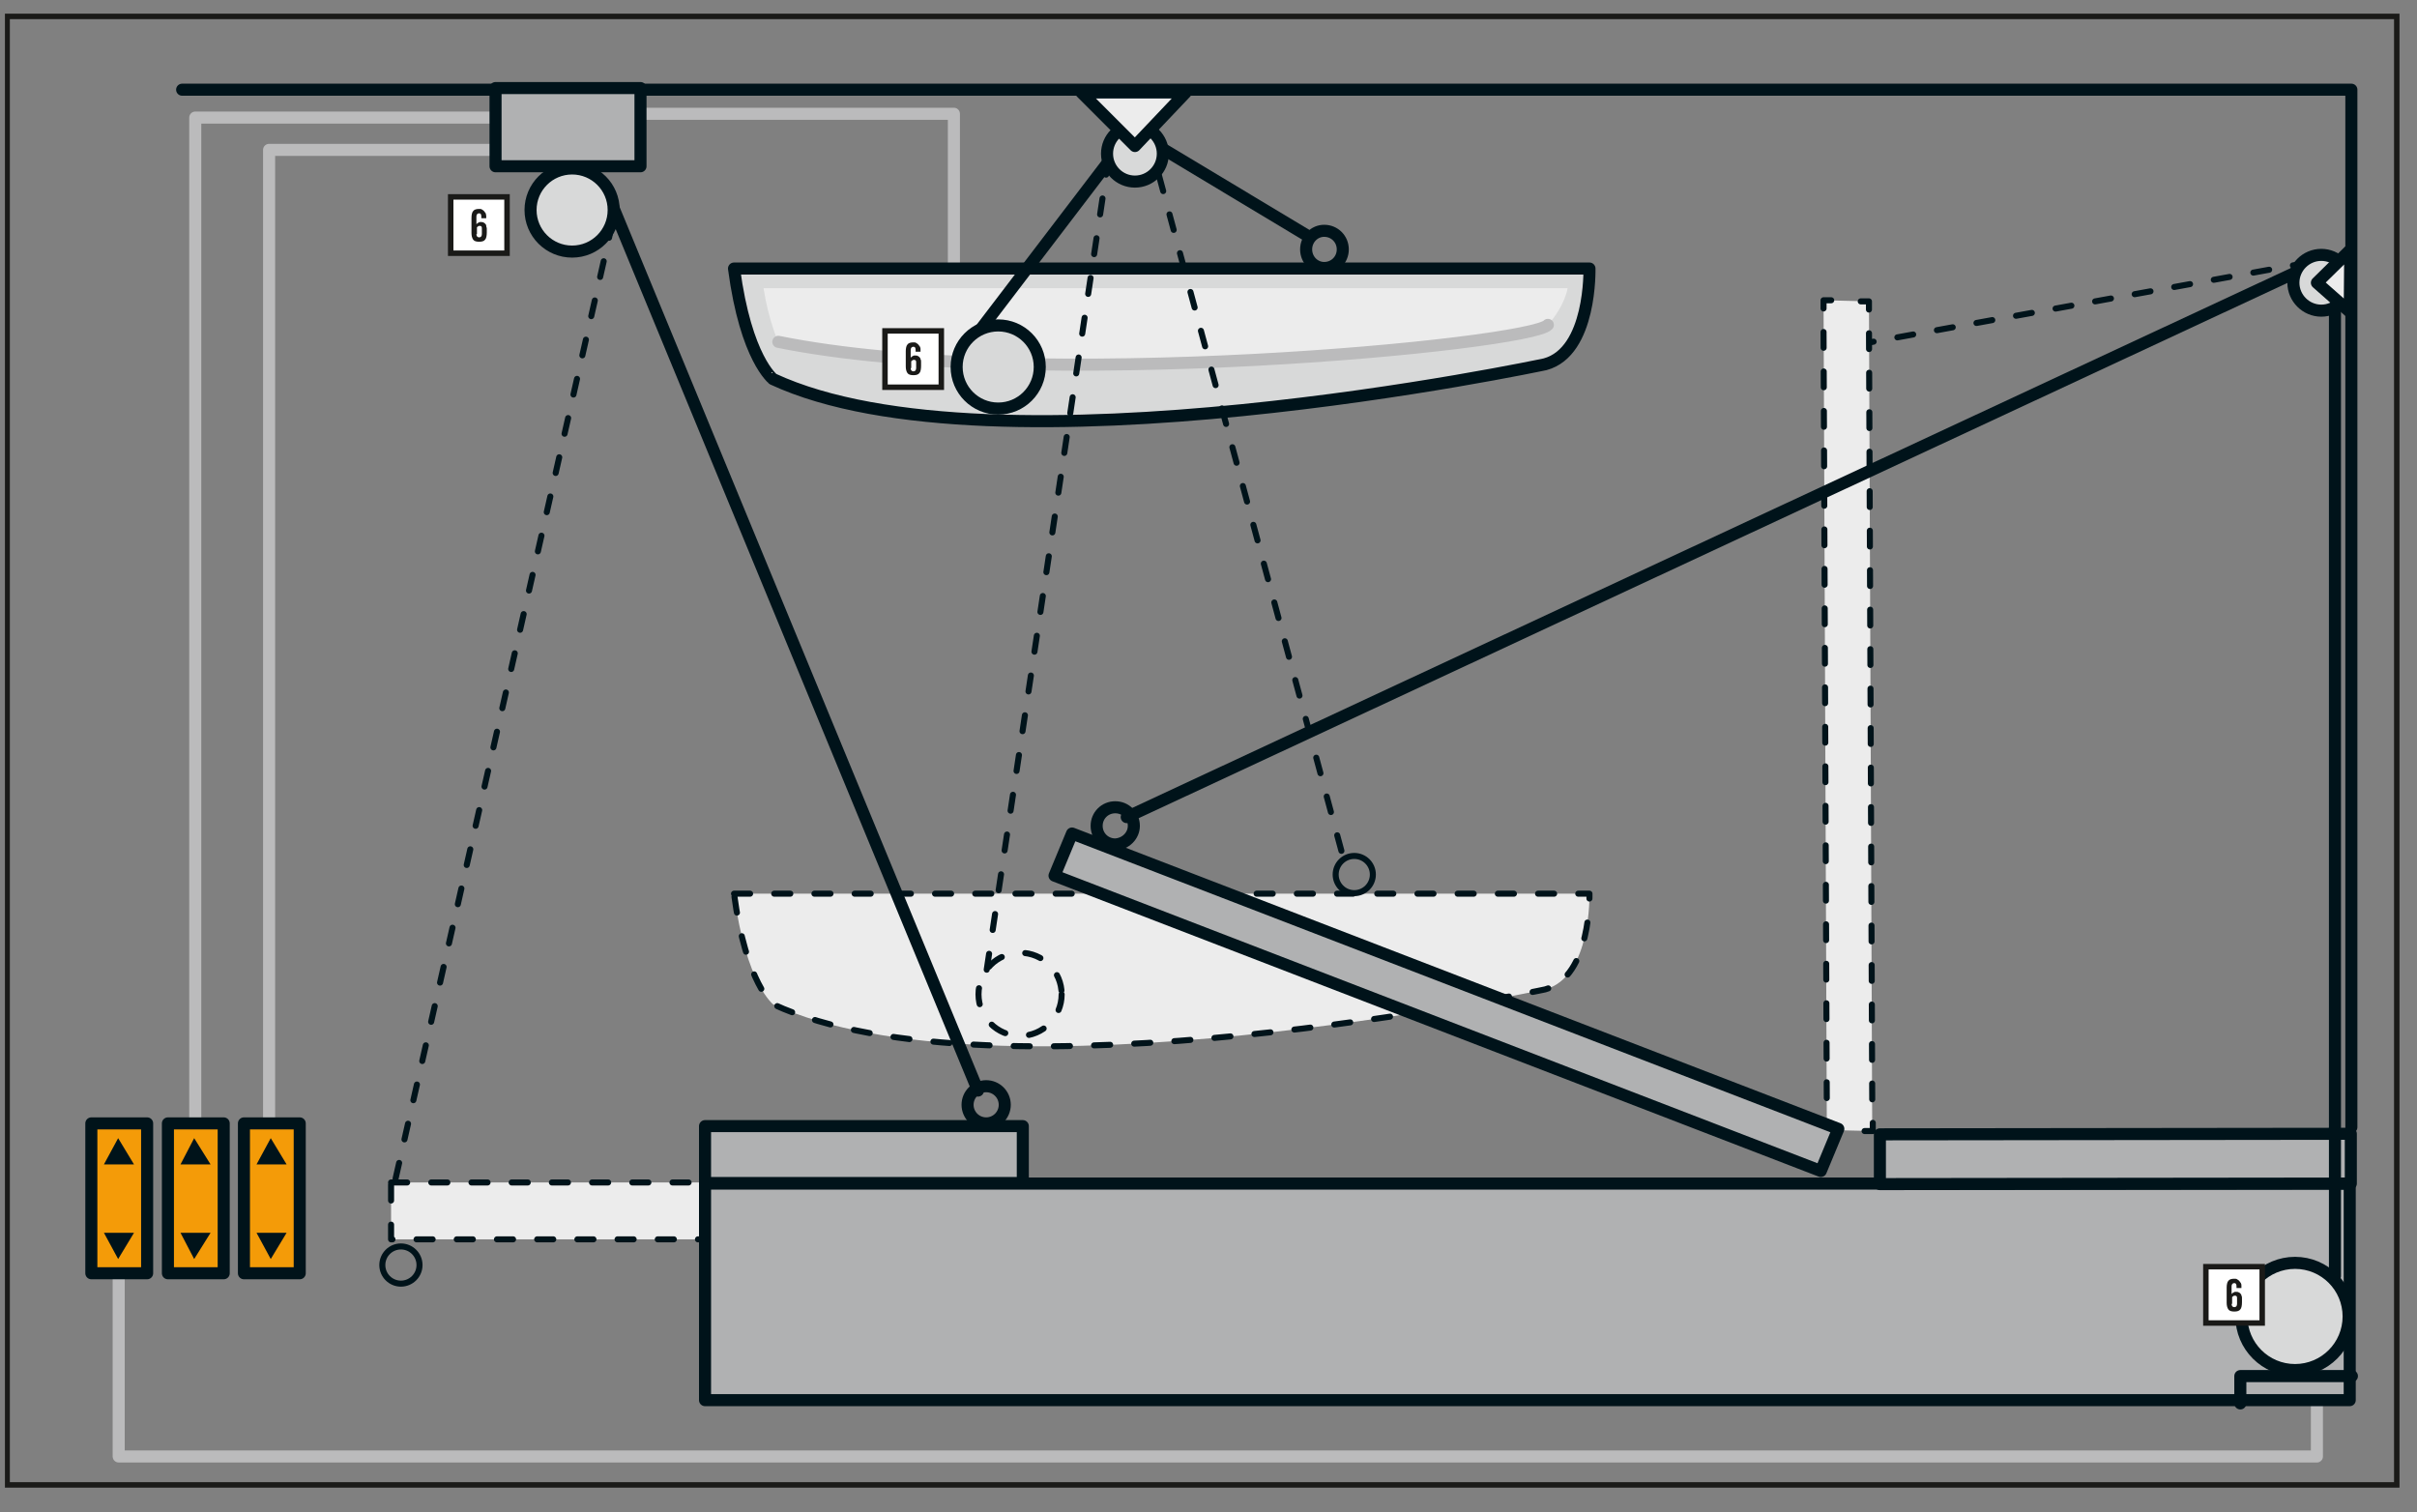<svg xmlns="http://www.w3.org/2000/svg" xmlns:xlink="http://www.w3.org/1999/xlink" viewBox="0 0 441.9 276.5" enable-background="new 0 0 441.9 276.5"><rect x="0" y="0" width="441.9" height="276.5" fill="#808080" stroke="none"/><style type="text/css">.st0{clip-path:url(#SVGID_2_);fill:none;stroke:#201A20;stroke-width:1.14;stroke-linecap:round;stroke-linejoin:round;} .st1{clip-path:url(#SVGID_4_);fill:none;stroke:#201A20;stroke-width:1.14;stroke-linecap:round;stroke-linejoin:round;} .st2{fill:#868685;} .st3{fill:none;stroke:#00131A;stroke-width:1.14;stroke-linecap:round;stroke-linejoin:round;} .st4{fill:#D8D9D9;} .st5{fill:#B0B1B2;} .st6{clip-path:url(#SVGID_6_);fill:none;stroke:#1A1A18;} .st7{fill:#FFFFFF;} .st8{fill:#1A1A18;} .st9{fill:none;stroke:#1A1A18;} .st10{clip-path:url(#SVGID_8_);fill:none;stroke:#201A20;stroke-width:1.14;stroke-linecap:round;stroke-linejoin:round;} .st11{clip-path:url(#SVGID_10_);fill:none;stroke:#201A20;stroke-width:1.14;stroke-linecap:round;stroke-linejoin:round;} .st12{clip-path:url(#SVGID_12_);fill:none;stroke:#00131A;stroke-width:1.14;stroke-linecap:round;stroke-linejoin:round;} .st13{clip-path:url(#SVGID_14_);fill:none;stroke:#00131A;stroke-width:1.14;stroke-linecap:round;stroke-linejoin:round;} .st14{fill:none;stroke:#9B9B9B;stroke-width:0.57;} .st15{clip-path:url(#SVGID_16_);fill:none;stroke:#1A1A18;} .st16{clip-path:url(#SVGID_18_);fill:none;stroke:#201A20;stroke-width:1.14;stroke-linecap:round;stroke-linejoin:round;} .st17{clip-path:url(#SVGID_20_);fill:none;stroke:#201A20;stroke-width:1.14;stroke-linecap:round;stroke-linejoin:round;} .st18{fill:none;stroke:#00131A;stroke-width:0.57;stroke-linecap:round;stroke-linejoin:round;} .st19{fill:none;stroke:#00131A;stroke-width:0.399;stroke-linecap:round;stroke-linejoin:round;} .st20{fill:none;stroke:#D8D9D9;stroke-width:1.14;stroke-linecap:round;stroke-linejoin:round;} .st21{clip-path:url(#SVGID_22_);fill:none;stroke:#1A1A18;} .st22{clip-path:url(#SVGID_24_);fill:none;stroke:#201A20;stroke-width:1.08;stroke-linecap:round;stroke-linejoin:round;} .st23{clip-path:url(#SVGID_26_);fill:none;stroke:#201A20;stroke-width:1.08;stroke-linecap:round;stroke-linejoin:round;} .st24{fill:none;stroke:#00131A;stroke-width:1.08;stroke-linecap:round;stroke-linejoin:round;} .st25{fill:none;stroke:#00131A;stroke-width:0.54;stroke-linecap:round;stroke-linejoin:round;} .st26{fill:none;stroke:#00131A;stroke-width:0.378;stroke-linecap:round;stroke-linejoin:round;} .st27{fill:none;stroke:#D8D9D9;stroke-width:1.08;stroke-linecap:round;stroke-linejoin:round;} .st28{fill:#6E6E6E;} .st29{clip-path:url(#SVGID_28_);fill:none;stroke:#1A1A18;} .st30{clip-path:url(#SVGID_30_);fill:none;stroke:#201A20;stroke-width:1.08;stroke-linecap:round;stroke-linejoin:round;} .st31{clip-path:url(#SVGID_32_);fill:none;stroke:#201A20;stroke-width:1.08;stroke-linecap:round;stroke-linejoin:round;} .st32{fill:none;stroke:#868685;stroke-width:1.08;stroke-linecap:round;stroke-linejoin:round;} .st33{clip-path:url(#SVGID_34_);fill:none;stroke:#1A1A18;stroke-width:0.837;} .st34{clip-path:url(#SVGID_36_);fill:none;stroke:#201A20;stroke-width:1.495;stroke-linecap:round;stroke-linejoin:round;} .st35{clip-path:url(#SVGID_38_);fill:none;stroke:#201A20;stroke-width:1.495;stroke-linecap:round;stroke-linejoin:round;} .st36{fill:none;stroke:#00131A;stroke-width:1.495;stroke-linecap:round;stroke-linejoin:round;} .st37{fill:none;stroke:#00131A;stroke-width:0.747;stroke-linecap:round;stroke-linejoin:round;} .st38{fill:none;stroke:#00131A;stroke-width:0.523;stroke-linecap:round;stroke-linejoin:round;} .st39{fill:none;stroke:#D8D9D9;stroke-width:1.495;stroke-linecap:round;stroke-linejoin:round;} .st40{fill:none;stroke:#868685;stroke-width:1.495;stroke-linecap:round;stroke-linejoin:round;} .st41{fill:none;stroke:#00131A;stroke-width:1.345;stroke-linecap:round;stroke-linejoin:round;} .st42{fill:#00131A;} .st43{fill:#F49B08;} .st44{clip-path:url(#SVGID_40_);fill:none;stroke:#1A1A18;} .st45{clip-path:url(#SVGID_42_);fill:none;stroke:#201A20;stroke-width:1.77;stroke-linecap:round;stroke-linejoin:round;} .st46{clip-path:url(#SVGID_44_);fill:none;stroke:#201A20;stroke-width:1.77;stroke-linecap:round;stroke-linejoin:round;} .st47{fill:none;stroke:#00131A;stroke-width:1.77;stroke-linecap:round;stroke-linejoin:round;} .st48{fill:#BBBBBC;} .st49{fill:none;stroke:#00131A;stroke-width:0.885;stroke-linecap:round;stroke-linejoin:round;} .st50{fill:none;stroke:#00131A;stroke-width:0.619;stroke-linecap:round;stroke-linejoin:round;} .st51{fill:none;stroke:#D8D9D9;stroke-width:1.77;stroke-linecap:round;stroke-linejoin:round;} .st52{fill:none;stroke:#868685;stroke-width:1.77;stroke-linecap:round;stroke-linejoin:round;} .st53{fill:none;stroke:#00131A;stroke-width:1.593;stroke-linecap:round;stroke-linejoin:round;} .st54{fill:none;stroke:#D8D9D9;stroke-width:1.77;stroke-linecap:square;stroke-linejoin:round;} .st55{clip-path:url(#SVGID_46_);fill:#00131A;} .st56{clip-path:url(#SVGID_46_);fill:#FFFFFF;} .st57{clip-path:url(#SVGID_46_);fill:none;stroke:#00131A;stroke-width:1.77;stroke-linecap:round;stroke-linejoin:round;} .st58{clip-path:url(#SVGID_46_);fill:none;stroke:#201A20;stroke-width:0.885;} .st59{clip-path:url(#SVGID_48_);fill:none;stroke:#1A1A18;} .st60{clip-path:url(#SVGID_50_);fill:none;stroke:#201A20;stroke-width:1.13;stroke-linecap:round;stroke-linejoin:round;} .st61{clip-path:url(#SVGID_52_);fill:none;stroke:#201A20;stroke-width:1.13;stroke-linecap:round;stroke-linejoin:round;} .st62{fill:none;stroke:#00131A;stroke-width:1.13;stroke-linecap:round;stroke-linejoin:round;} .st63{fill:none;stroke:#00131A;stroke-width:0.565;stroke-linecap:round;stroke-linejoin:round;} .st64{fill:none;stroke:#00131A;stroke-width:0.395;stroke-linecap:round;stroke-linejoin:round;} .st65{fill:none;stroke:#D8D9D9;stroke-width:1.13;stroke-linecap:round;stroke-linejoin:round;} .st66{fill:none;stroke:#868685;stroke-width:1.13;stroke-linecap:round;stroke-linejoin:round;} .st67{fill:none;stroke:#00131A;stroke-width:1.017;stroke-linecap:round;stroke-linejoin:round;} .st68{fill:none;stroke:#D8D9D9;stroke-width:1.13;stroke-linecap:square;stroke-linejoin:round;} .st69{clip-path:url(#SVGID_54_);fill:#A6A6A7;} .st70{clip-path:url(#SVGID_54_);fill:none;stroke:#00131A;stroke-width:0.96;stroke-linecap:round;stroke-linejoin:round;} .st71{clip-path:url(#SVGID_54_);fill:none;stroke:#00131A;stroke-width:1.13;stroke-linecap:round;stroke-linejoin:round;} .st72{clip-path:url(#SVGID_54_);fill:#FFFFFF;} .st73{clip-path:url(#SVGID_54_);fill:#00131A;} .st74{clip-path:url(#SVGID_56_);fill:none;stroke:#1A1A18;} .st75{clip-path:url(#SVGID_58_);fill:none;stroke:#00131A;stroke-width:1.196;stroke-linecap:round;stroke-linejoin:round;} .st76{clip-path:url(#SVGID_58_);fill:#D8D9D9;} .st77{clip-path:url(#SVGID_58_);fill:#BBBBBC;} .st78{clip-path:url(#SVGID_58_);fill:none;stroke:#D8D9D9;stroke-width:1.196;stroke-linecap:round;stroke-linejoin:round;} .st79{clip-path:url(#SVGID_58_);fill:#FFFFFF;} .st80{clip-path:url(#SVGID_58_);fill:none;stroke:#819199;stroke-width:2.392;stroke-linecap:round;stroke-linejoin:round;} .st81{clip-path:url(#SVGID_58_);fill:none;stroke:#B0B1B2;stroke-width:0.598;stroke-linecap:round;stroke-linejoin:round;} .st82{clip-path:url(#SVGID_58_);fill:#A6A6A7;} .st83{clip-path:url(#SVGID_58_);fill:none;stroke:#00131A;stroke-width:1.017;stroke-linecap:round;stroke-linejoin:round;} .st84{clip-path:url(#SVGID_58_);fill:none;stroke:#FFFFFF;stroke-width:1.017;stroke-linecap:round;stroke-linejoin:round;} .st85{clip-path:url(#SVGID_58_);fill:none;stroke:#6E6E6E;stroke-width:1.017;stroke-linecap:round;stroke-linejoin:round;} .st86{clip-path:url(#SVGID_58_);fill:none;stroke:#6E6E6E;stroke-width:0.598;stroke-linecap:round;stroke-linejoin:round;} .st87{clip-path:url(#SVGID_60_);fill:#1A1A18;} .st88{clip-path:url(#SVGID_62_);fill:#1A1A18;} .st89{fill:none;stroke:#1A1A18;stroke-width:0.75;} .st90{fill:#ECECEC;} .st91{fill:none;stroke:#00131A;stroke-width:1.103;stroke-linecap:round;stroke-linejoin:round;stroke-dasharray:2.94,4.41;} .st92{clip-path:url(#SVGID_64_);fill:none;stroke:#BBBBBC;stroke-width:2.205;stroke-linecap:round;stroke-linejoin:round;} .st93{clip-path:url(#SVGID_66_);fill:#ECECEC;} .st94{clip-path:url(#SVGID_66_);fill:none;stroke:#00131A;stroke-width:1.103;stroke-linecap:round;stroke-linejoin:round;stroke-dasharray:2.94,4.41;} .st95{clip-path:url(#SVGID_66_);fill:#D8D9D9;} .st96{clip-path:url(#SVGID_66_);fill:none;stroke:#00131A;stroke-width:2.205;stroke-linecap:round;stroke-linejoin:round;} .st97{clip-path:url(#SVGID_66_);fill:none;stroke:#BBBBBC;stroke-width:2.205;stroke-linecap:round;stroke-linejoin:round;} .st98{clip-path:url(#SVGID_66_);fill:none;stroke:#00131A;stroke-width:1.103;stroke-linecap:round;stroke-linejoin:round;} .st99{clip-path:url(#SVGID_66_);fill:none;stroke:#00131A;stroke-width:1.103;stroke-linecap:round;stroke-linejoin:round;stroke-dasharray:2.888,4.332;} .st100{clip-path:url(#SVGID_66_);fill:#B0B1B2;} .st101{clip-path:url(#SVGID_68_);fill:none;stroke:#00131A;stroke-width:2.205;stroke-linecap:round;stroke-linejoin:round;} .st102{clip-path:url(#SVGID_68_);fill:#D8D9D9;} .st103{clip-path:url(#SVGID_70_);fill:none;stroke:#00131A;stroke-width:1.103;stroke-linecap:round;stroke-linejoin:round;} .st104{clip-path:url(#SVGID_70_);fill:none;stroke:#00131A;stroke-width:2.205;stroke-linecap:round;stroke-linejoin:round;} .st105{clip-path:url(#SVGID_70_);fill:#D8D9D9;} .st106{clip-path:url(#SVGID_72_);fill:none;stroke:#00131A;stroke-width:2.205;stroke-linecap:round;stroke-linejoin:round;} .st107{clip-path:url(#SVGID_74_);fill:#D8D9D9;} .st108{clip-path:url(#SVGID_74_);fill:none;stroke:#00131A;stroke-width:2.205;stroke-linecap:round;stroke-linejoin:round;} .st109{clip-path:url(#SVGID_74_);fill:none;stroke:#00131A;stroke-width:1.103;stroke-linecap:round;stroke-linejoin:round;stroke-dasharray:2.94,4.41;} .st110{clip-path:url(#SVGID_74_);fill:#B0B1B2;} .st111{clip-path:url(#SVGID_76_);fill:none;stroke:#00131A;stroke-width:2.205;stroke-linecap:round;stroke-linejoin:round;} .st112{clip-path:url(#SVGID_78_);fill:#B0B1B2;} .st113{clip-path:url(#SVGID_80_);fill:none;stroke:#00131A;stroke-width:2.205;stroke-linecap:round;stroke-linejoin:round;} .st114{clip-path:url(#SVGID_80_);fill:#B0B1B2;} .st115{clip-path:url(#SVGID_82_);fill:none;stroke:#00131A;stroke-width:1.103;stroke-linecap:round;stroke-linejoin:round;stroke-dasharray:2.94,4.41;} .st116{clip-path:url(#SVGID_84_);fill:#F49B08;} .st117{clip-path:url(#SVGID_84_);fill:none;stroke:#00131A;stroke-width:2.205;stroke-linecap:round;stroke-linejoin:round;} .st118{clip-path:url(#SVGID_86_);fill:#00131A;} .st119{clip-path:url(#SVGID_86_);fill:#F49B08;} .st120{clip-path:url(#SVGID_86_);fill:none;stroke:#00131A;stroke-width:2.205;stroke-linecap:round;stroke-linejoin:round;} .st121{clip-path:url(#SVGID_86_);fill:#ECECEC;} .st122{clip-path:url(#SVGID_88_);fill:none;stroke:#00131A;stroke-width:2.205;stroke-linecap:round;stroke-linejoin:round;} .st123{clip-path:url(#SVGID_90_);fill:#ECECEC;} .st124{clip-path:url(#SVGID_92_);fill:none;stroke:#00131A;stroke-width:2.205;stroke-linecap:round;stroke-linejoin:round;} .st125{clip-path:url(#SVGID_94_);fill:#ECECEC;} .st126{clip-path:url(#SVGID_96_);fill:none;stroke:#00131A;stroke-width:2.205;stroke-linecap:round;stroke-linejoin:round;} .st127{clip-path:url(#SVGID_98_);fill:none;stroke:#1A1A18;} .st128{clip-path:url(#SVGID_100_);fill:none;stroke:#00131A;stroke-width:1.459;stroke-linecap:round;stroke-linejoin:round;} .st129{clip-path:url(#SVGID_102_);fill:none;stroke:#00131A;stroke-width:1.459;stroke-linecap:round;stroke-linejoin:round;} .st130{clip-path:url(#SVGID_104_);fill:#868685;} .st131{clip-path:url(#SVGID_104_);fill:none;stroke:#00131A;stroke-width:1.459;stroke-linecap:round;stroke-linejoin:round;} .st132{clip-path:url(#SVGID_104_);fill:#FFFFFF;} .st133{clip-path:url(#SVGID_104_);fill:none;stroke:#C2006B;stroke-width:1.459;stroke-linecap:round;stroke-linejoin:round;} .st134{clip-path:url(#SVGID_106_);fill:none;stroke:#1A1A18;} .st135{clip-path:url(#SVGID_108_);fill:none;stroke:#00131A;stroke-width:1.764;stroke-linecap:round;stroke-linejoin:round;} .st136{fill:none;stroke:#00131A;stroke-width:1.764;stroke-linecap:round;stroke-linejoin:round;} .st137{clip-path:url(#SVGID_110_);fill:none;stroke:#00131A;stroke-width:1.764;stroke-linecap:round;stroke-linejoin:round;} .st138{clip-path:url(#SVGID_112_);fill:#868685;} .st139{clip-path:url(#SVGID_112_);fill:none;stroke:#00131A;stroke-width:1.764;stroke-linecap:round;stroke-linejoin:round;} .st140{clip-path:url(#SVGID_112_);fill:#ECECEC;} .st141{clip-path:url(#SVGID_112_);fill:#BBBBBC;} .st142{clip-path:url(#SVGID_114_);fill:#868685;} .st143{clip-path:url(#SVGID_114_);fill:none;stroke:#00131A;stroke-width:1.764;stroke-linecap:round;stroke-linejoin:round;} .st144{clip-path:url(#SVGID_116_);fill:#868685;} .st145{clip-path:url(#SVGID_116_);fill:none;stroke:#00131A;stroke-width:1.764;stroke-linecap:round;stroke-linejoin:round;} .st146{clip-path:url(#SVGID_118_);fill:#ECECEC;} .st147{clip-path:url(#SVGID_118_);fill:none;stroke:#00131A;stroke-width:1.764;stroke-linecap:round;stroke-linejoin:round;} .st148{clip-path:url(#SVGID_120_);fill:#868685;} .st149{clip-path:url(#SVGID_122_);fill:none;stroke:#1A1A18;} .st150{fill:none;stroke:#00131A;stroke-width:1.598;stroke-linecap:round;stroke-linejoin:round;} .st151{clip-path:url(#SVGID_124_);fill:#868685;} .st152{clip-path:url(#SVGID_124_);fill:none;stroke:#00131A;stroke-width:1.598;stroke-linecap:round;stroke-linejoin:round;} .st153{clip-path:url(#SVGID_124_);fill:#ECECEC;} .st154{clip-path:url(#SVGID_124_);fill:#BBBBBC;} .st155{clip-path:url(#SVGID_126_);fill:#868685;} .st156{clip-path:url(#SVGID_126_);fill:none;stroke:#00131A;stroke-width:1.598;stroke-linecap:round;stroke-linejoin:round;} .st157{clip-path:url(#SVGID_128_);fill:#868685;} .st158{clip-path:url(#SVGID_128_);fill:none;stroke:#00131A;stroke-width:1.598;stroke-linecap:round;stroke-linejoin:round;} .st159{clip-path:url(#SVGID_130_);fill:#ECECEC;} .st160{clip-path:url(#SVGID_130_);fill:none;stroke:#00131A;stroke-width:1.598;stroke-linecap:round;stroke-linejoin:round;} .st161{clip-path:url(#SVGID_132_);fill:#6E6E6E;} .st162{clip-path:url(#SVGID_132_);fill:none;stroke:#00131A;stroke-width:1.598;stroke-linecap:round;stroke-linejoin:round;} .st163{clip-path:url(#SVGID_132_);fill:#868685;} .st164{clip-path:url(#SVGID_132_);fill:none;stroke:#00131A;stroke-width:1.598;stroke-linecap:round;stroke-linejoin:round;stroke-miterlimit:10;} .st165{clip-path:url(#SVGID_132_);fill:none;stroke:#00131A;stroke-width:7.457;stroke-linecap:round;stroke-linejoin:round;} .st166{clip-path:url(#SVGID_132_);fill:none;stroke:#BBBBBC;stroke-width:4.794;stroke-linecap:round;stroke-linejoin:round;} .st167{clip-path:url(#SVGID_134_);fill:none;stroke:#1A1A18;} .st168{clip-path:url(#SVGID_136_);fill:none;stroke:#201A20;stroke-width:2.325;stroke-linecap:round;stroke-linejoin:round;} .st169{clip-path:url(#SVGID_138_);fill:none;stroke:#201A20;stroke-width:1.781;stroke-linecap:round;stroke-linejoin:round;} .st170{clip-path:url(#SVGID_138_);fill:none;stroke:#00131A;stroke-width:0.735;stroke-linecap:round;stroke-linejoin:round;} .st171{clip-path:url(#SVGID_138_);fill:none;stroke:#868685;stroke-width:1.062;stroke-linecap:round;stroke-linejoin:round;} .st172{clip-path:url(#SVGID_138_);fill:#ECECEC;} .st173{clip-path:url(#SVGID_138_);fill:#FFFFFF;} .st174{clip-path:url(#SVGID_138_);fill:#C5C5C6;} .st175{clip-path:url(#SVGID_138_);fill:#A6A6A7;} .st176{clip-path:url(#SVGID_138_);fill:#BFBFC0;} .st177{clip-path:url(#SVGID_138_);fill:#D8D9D9;} .st178{clip-path:url(#SVGID_138_);fill:#868685;} .st179{clip-path:url(#SVGID_138_);fill:#9B9B9B;} .st180{clip-path:url(#SVGID_138_);fill:none;stroke:#00131A;stroke-width:1.593;stroke-linecap:round;stroke-linejoin:round;} .st181{clip-path:url(#SVGID_138_);fill:#BBBBBC;} .st182{clip-path:url(#SVGID_138_);fill:none;stroke:#00131A;stroke-width:1.532;stroke-linecap:round;stroke-linejoin:round;} .st183{clip-path:url(#SVGID_138_);fill:none;stroke:#00131A;stroke-width:1.062;stroke-linecap:round;stroke-linejoin:round;} .st184{clip-path:url(#SVGID_138_);fill:#B0B1B2;} .st185{clip-path:url(#SVGID_138_);fill:none;stroke:#00131A;stroke-width:0.372;stroke-linecap:round;stroke-linejoin:round;} .st186{clip-path:url(#SVGID_138_);fill:none;stroke:#D8D9D9;stroke-width:1.593;stroke-linecap:round;stroke-linejoin:round;} .st187{clip-path:url(#SVGID_138_);fill:none;stroke:#868685;stroke-width:1.593;stroke-linecap:round;stroke-linejoin:round;} .st188{clip-path:url(#SVGID_138_);fill:#6E6E6E;} .st189{clip-path:url(#SVGID_138_);fill:none;stroke:#D8D9D9;stroke-width:1.593;stroke-linecap:square;stroke-linejoin:round;} .st190{clip-path:url(#SVGID_140_);fill:none;stroke:#C5C5C6;stroke-width:1.139;stroke-linecap:round;stroke-linejoin:round;} .st191{clip-path:url(#SVGID_142_);fill:#868685;} .st192{clip-path:url(#SVGID_142_);fill:none;stroke:#00131A;stroke-width:1.593;stroke-linecap:round;stroke-linejoin:round;} .st193{clip-path:url(#SVGID_142_);fill:#FFFFFF;} .st194{clip-path:url(#SVGID_144_);fill:#868685;} .st195{clip-path:url(#SVGID_144_);fill:none;stroke:#00131A;stroke-width:1.062;stroke-linecap:round;stroke-linejoin:round;} .st196{clip-path:url(#SVGID_144_);fill:#D8D9D9;} .st197{clip-path:url(#SVGID_146_);fill:#868685;} .st198{clip-path:url(#SVGID_148_);fill:none;stroke:#00131A;stroke-width:1.062;stroke-linecap:round;stroke-linejoin:round;} .st199{clip-path:url(#SVGID_150_);fill:#D8D9D9;} .st200{clip-path:url(#SVGID_150_);fill:none;stroke:#00131A;stroke-width:1.062;stroke-linecap:round;stroke-linejoin:round;} .st201{clip-path:url(#SVGID_152_);fill:#BBBBBC;} .st202{clip-path:url(#SVGID_152_);fill:none;stroke:#00131A;stroke-width:1.062;stroke-linecap:round;stroke-linejoin:round;} .st203{clip-path:url(#SVGID_152_);fill:#868685;} .st204{clip-path:url(#SVGID_154_);fill:#BBBBBC;} .st205{clip-path:url(#SVGID_154_);fill:none;stroke:#00131A;stroke-width:1.062;stroke-linecap:round;stroke-linejoin:round;} .st206{clip-path:url(#SVGID_154_);fill:#868685;} .st207{clip-path:url(#SVGID_156_);fill:none;stroke:#00131A;stroke-width:1.062;stroke-linecap:round;stroke-linejoin:round;} .st208{clip-path:url(#SVGID_156_);fill:#868685;} .st209{clip-path:url(#SVGID_156_);fill:#ECECEC;} .st210{clip-path:url(#SVGID_156_);fill:#BBBBBC;} .st211{clip-path:url(#SVGID_158_);fill:#868685;} .st212{clip-path:url(#SVGID_158_);fill:none;stroke:#00131A;stroke-width:1.062;stroke-linecap:round;stroke-linejoin:round;} .st213{clip-path:url(#SVGID_158_);fill:#ECECEC;} .st214{clip-path:url(#SVGID_160_);fill:none;stroke:#00131A;stroke-width:1.062;stroke-linecap:round;stroke-linejoin:round;} .st215{clip-path:url(#SVGID_162_);fill:#6E6E6E;} .st216{clip-path:url(#SVGID_162_);fill:none;stroke:#00131A;stroke-width:1.062;stroke-linecap:round;stroke-linejoin:round;} .st217{clip-path:url(#SVGID_162_);fill:#868685;} .st218{clip-path:url(#SVGID_164_);fill:none;stroke:#00131A;stroke-width:1.062;stroke-linecap:round;stroke-linejoin:round;stroke-miterlimit:10;} .st219{clip-path:url(#SVGID_164_);fill:none;stroke:#00131A;stroke-width:4.78;stroke-linecap:round;stroke-linejoin:round;} .st220{clip-path:url(#SVGID_166_);fill:none;stroke:#BBBBBC;stroke-width:2.655;stroke-linecap:round;stroke-linejoin:round;} .st221{clip-path:url(#SVGID_168_);fill:#868685;} .st222{clip-path:url(#SVGID_168_);fill:none;stroke:#00131A;stroke-width:0.952;stroke-linecap:round;stroke-linejoin:round;} .st223{clip-path:url(#SVGID_168_);fill:#D8D9D9;} .st224{clip-path:url(#SVGID_168_);fill:#BBBBBC;} .st225{clip-path:url(#SVGID_168_);fill:none;stroke:#00131A;stroke-width:1.062;stroke-linecap:round;stroke-linejoin:round;} .st226{clip-path:url(#SVGID_170_);fill:#BBBBBC;} .st227{clip-path:url(#SVGID_170_);fill:none;stroke:#00131A;stroke-width:0.952;stroke-linecap:round;stroke-linejoin:round;} .st228{clip-path:url(#SVGID_170_);fill:#868685;} .st229{clip-path:url(#SVGID_172_);fill:#868685;} .st230{clip-path:url(#SVGID_172_);fill:none;stroke:#00131A;stroke-width:0.952;stroke-linecap:round;stroke-linejoin:round;} .st231{clip-path:url(#SVGID_172_);fill:#ECECEC;} .st232{clip-path:url(#SVGID_174_);fill:#868685;} .st233{clip-path:url(#SVGID_174_);fill:none;stroke:#00131A;stroke-width:0.952;stroke-linecap:round;stroke-linejoin:round;} .st234{clip-path:url(#SVGID_176_);fill:#ECECEC;} .st235{clip-path:url(#SVGID_176_);fill:none;stroke:#00131A;stroke-width:1.062;stroke-linecap:round;stroke-linejoin:round;} .st236{clip-path:url(#SVGID_176_);fill:#6E6E6E;} .st237{clip-path:url(#SVGID_176_);fill:none;stroke:#00131A;stroke-width:0.952;stroke-linecap:round;stroke-linejoin:round;} .st238{clip-path:url(#SVGID_176_);fill:#868685;} .st239{clip-path:url(#SVGID_176_);fill:none;stroke:#00131A;stroke-width:0.952;stroke-linecap:round;stroke-linejoin:round;stroke-miterlimit:10;} .st240{clip-path:url(#SVGID_176_);fill:none;stroke:#00131A;stroke-width:4.78;stroke-linecap:round;stroke-linejoin:round;} .st241{clip-path:url(#SVGID_176_);fill:none;stroke:#BBBBBC;stroke-width:2.655;stroke-linecap:round;stroke-linejoin:round;} .st242{clip-path:url(#SVGID_178_);fill:none;stroke:#00131A;stroke-width:1.593;stroke-linecap:round;stroke-linejoin:round;} .st243{clip-path:url(#SVGID_178_);fill:none;stroke:#FFFFFF;stroke-width:2.124;stroke-linecap:round;stroke-linejoin:round;} .st244{clip-path:url(#SVGID_178_);fill:none;stroke:#868685;stroke-width:1.062;stroke-linecap:round;stroke-linejoin:round;} .st245{clip-path:url(#SVGID_180_);fill:none;stroke:#1A1A18;} .st246{clip-path:url(#SVGID_182_);fill:none;stroke:#211C21;stroke-width:0.76;stroke-linecap:round;stroke-linejoin:round;} .st247{clip-path:url(#SVGID_184_);fill:none;stroke:#211C21;stroke-width:0.76;stroke-linecap:round;stroke-linejoin:round;} .st248{clip-path:url(#SVGID_184_);fill:none;stroke:#05171D;stroke-width:0.526;stroke-linecap:round;stroke-linejoin:round;} .st249{clip-path:url(#SVGID_184_);fill:none;stroke:#868686;stroke-width:0.76;stroke-linecap:round;stroke-linejoin:round;} .st250{clip-path:url(#SVGID_184_);fill:#ECECEC;} .st251{clip-path:url(#SVGID_184_);fill:#FFFFFF;} .st252{clip-path:url(#SVGID_184_);fill:#C6C6C5;} .st253{clip-path:url(#SVGID_184_);fill:#A7A6A6;} .st254{clip-path:url(#SVGID_184_);fill:#C0BFBF;} .st255{clip-path:url(#SVGID_184_);fill:#D9D9D9;} .st256{clip-path:url(#SVGID_184_);fill:#868686;} .st257{clip-path:url(#SVGID_184_);fill:#9C9B9B;} .st258{clip-path:url(#SVGID_184_);fill:none;stroke:#05171D;stroke-width:1.139;stroke-linecap:round;stroke-linejoin:round;} .st259{clip-path:url(#SVGID_184_);fill:#BCBCBB;} .st260{clip-path:url(#SVGID_184_);fill:none;stroke:#05171D;stroke-width:1.096;stroke-linecap:round;stroke-linejoin:round;} .st261{clip-path:url(#SVGID_184_);fill:#F49C0E;} .st262{clip-path:url(#SVGID_184_);fill:none;stroke:#05171D;stroke-width:0.76;stroke-linecap:round;stroke-linejoin:round;} .st263{clip-path:url(#SVGID_184_);fill:#B1B1B1;} .st264{clip-path:url(#SVGID_184_);fill:none;stroke:#05171D;stroke-width:0.266;stroke-linecap:round;stroke-linejoin:round;} .st265{clip-path:url(#SVGID_184_);fill:none;stroke:#D9D9D9;stroke-width:1.139;stroke-linecap:round;stroke-linejoin:round;} .st266{clip-path:url(#SVGID_184_);fill:none;stroke:#868686;stroke-width:1.139;stroke-linecap:round;stroke-linejoin:round;} .st267{clip-path:url(#SVGID_184_);fill:#6F6F6E;} .st268{clip-path:url(#SVGID_184_);fill:none;stroke:#D9D9D9;stroke-width:1.139;stroke-linecap:square;stroke-linejoin:round;} .st269{clip-path:url(#SVGID_186_);fill:none;stroke:#C6C6C5;stroke-width:0.814;stroke-linecap:round;stroke-linejoin:round;} .st270{clip-path:url(#SVGID_188_);fill:#B1B1B1;} .st271{clip-path:url(#SVGID_188_);fill:none;stroke:#05171D;stroke-width:1.139;stroke-linecap:round;stroke-linejoin:round;} .st272{clip-path:url(#SVGID_188_);fill:#9C9B9B;} .st273{clip-path:url(#SVGID_190_);fill:none;stroke:#C6C6C5;stroke-width:0.682;stroke-linecap:round;stroke-linejoin:round;} .st274{clip-path:url(#SVGID_192_);fill:#868686;} .st275{clip-path:url(#SVGID_192_);fill:none;stroke:#05171D;stroke-width:1.139;stroke-linecap:round;stroke-linejoin:round;} .st276{clip-path:url(#SVGID_192_);fill:#B1B1B1;} .st277{clip-path:url(#SVGID_194_);fill:none;stroke:#C6C6C5;stroke-width:0.556;stroke-linecap:round;stroke-linejoin:round;} .st278{clip-path:url(#SVGID_196_);fill:none;stroke:#C6C6C5;stroke-width:0.477;stroke-linecap:round;stroke-linejoin:round;} .st279{clip-path:url(#SVGID_198_);fill:#D9D9D9;} .st280{clip-path:url(#SVGID_198_);fill:#868686;} .st281{clip-path:url(#SVGID_200_);fill:#868686;} .st282{clip-path:url(#SVGID_200_);fill:none;stroke:#05171D;stroke-width:0.76;stroke-linecap:round;stroke-linejoin:round;} .st283{clip-path:url(#SVGID_200_);fill:#D9D9D9;} .st284{clip-path:url(#SVGID_202_);fill:#D9D9D9;} .st285{clip-path:url(#SVGID_204_);fill:none;stroke:#05171D;stroke-width:0.76;stroke-linecap:round;stroke-linejoin:round;} .st286{clip-path:url(#SVGID_204_);fill:#BCBCBB;} .st287{clip-path:url(#SVGID_204_);fill:#868686;} .st288{clip-path:url(#SVGID_206_);fill:#BCBCBB;} .st289{clip-path:url(#SVGID_206_);fill:none;stroke:#05171D;stroke-width:0.76;stroke-linecap:round;stroke-linejoin:round;} .st290{clip-path:url(#SVGID_206_);fill:#868686;} .st291{clip-path:url(#SVGID_208_);fill:none;stroke:#05171D;stroke-width:0.76;stroke-linecap:round;stroke-linejoin:round;} .st292{clip-path:url(#SVGID_208_);fill:#868686;} .st293{clip-path:url(#SVGID_208_);fill:#BCBCBB;} .st294{clip-path:url(#SVGID_210_);fill:#868686;} .st295{clip-path:url(#SVGID_210_);fill:none;stroke:#05171D;stroke-width:0.76;stroke-linecap:round;stroke-linejoin:round;} .st296{clip-path:url(#SVGID_212_);fill:#ECECEC;} .st297{clip-path:url(#SVGID_212_);fill:none;stroke:#05171D;stroke-width:0.76;stroke-linecap:round;stroke-linejoin:round;} .st298{clip-path:url(#SVGID_214_);fill:#6F6F6E;} .st299{clip-path:url(#SVGID_214_);fill:none;stroke:#05171D;stroke-width:0.76;stroke-linecap:round;stroke-linejoin:round;} .st300{clip-path:url(#SVGID_214_);fill:#868686;} .st301{clip-path:url(#SVGID_216_);fill:none;stroke:#05171D;stroke-width:0.76;stroke-linecap:round;stroke-linejoin:round;stroke-miterlimit:10;} .st302{clip-path:url(#SVGID_216_);fill:none;stroke:#05171D;stroke-width:3.418;stroke-linecap:round;stroke-linejoin:round;} .st303{clip-path:url(#SVGID_216_);fill:none;stroke:#BCBCBB;stroke-width:1.899;stroke-linecap:round;stroke-linejoin:round;} .st304{clip-path:url(#SVGID_216_);fill:#868686;} .st305{clip-path:url(#SVGID_216_);fill:none;stroke:#05171D;stroke-width:0.681;stroke-linecap:round;stroke-linejoin:round;} .st306{clip-path:url(#SVGID_216_);fill:#D9D9D9;} .st307{clip-path:url(#SVGID_216_);fill:#BCBCBB;} .st308{clip-path:url(#SVGID_216_);fill:none;stroke:#05171D;stroke-width:0.76;stroke-linecap:round;stroke-linejoin:round;} .st309{clip-path:url(#SVGID_218_);fill:#BCBCBB;} .st310{clip-path:url(#SVGID_218_);fill:none;stroke:#05171D;stroke-width:0.681;stroke-linecap:round;stroke-linejoin:round;} .st311{clip-path:url(#SVGID_218_);fill:#868686;} .st312{clip-path:url(#SVGID_220_);fill:none;stroke:#05171D;stroke-width:0.681;stroke-linecap:round;stroke-linejoin:round;} .st313{clip-path:url(#SVGID_220_);fill:#868686;} .st314{clip-path:url(#SVGID_222_);fill:#868686;} .st315{clip-path:url(#SVGID_224_);fill:none;stroke:#05171D;stroke-width:0.681;stroke-linecap:round;stroke-linejoin:round;} .st316{clip-path:url(#SVGID_224_);fill:#ECECEC;} .st317{clip-path:url(#SVGID_224_);fill:none;stroke:#05171D;stroke-width:0.76;stroke-linecap:round;stroke-linejoin:round;} .st318{clip-path:url(#SVGID_224_);fill:#6F6F6E;} .st319{clip-path:url(#SVGID_224_);fill:#868686;} .st320{clip-path:url(#SVGID_224_);fill:none;stroke:#05171D;stroke-width:0.681;stroke-linecap:round;stroke-linejoin:round;stroke-miterlimit:10;} .st321{clip-path:url(#SVGID_224_);fill:none;stroke:#05171D;stroke-width:3.418;stroke-linecap:round;stroke-linejoin:round;} .st322{clip-path:url(#SVGID_224_);fill:none;stroke:#BCBCBB;stroke-width:1.899;stroke-linecap:round;stroke-linejoin:round;} .st323{clip-path:url(#SVGID_226_);fill:#6F6F6E;} .st324{clip-path:url(#SVGID_226_);fill:#D9D9D9;} .st325{clip-path:url(#SVGID_226_);fill:none;stroke:#05171D;stroke-width:0.76;stroke-linecap:round;stroke-linejoin:round;} .st326{clip-path:url(#SVGID_226_);fill:none;stroke:#868686;stroke-width:0.76;stroke-linecap:round;stroke-linejoin:round;} .st327{clip-path:url(#SVGID_226_);fill:#F49C0E;} .st328{clip-path:url(#SVGID_226_);fill:none;stroke:#05171D;stroke-width:0.994;stroke-linecap:round;stroke-linejoin:round;} .st329{clip-path:url(#SVGID_226_);fill:#FFFFFF;} .st330{clip-path:url(#SVGID_226_);fill:none;stroke:#05171D;stroke-width:1.139;stroke-linecap:round;stroke-linejoin:round;} .st331{clip-path:url(#SVGID_226_);fill:none;stroke:#FFFFFF;stroke-width:1.519;stroke-linecap:round;stroke-linejoin:round;} .st332{clip-path:url(#SVGID_226_);fill:#868686;} .st333{clip-path:url(#SVGID_226_);fill:none;stroke:#A76F08;stroke-width:0.57;stroke-linecap:round;stroke-linejoin:round;} .st334{clip-path:url(#SVGID_226_);fill:none;stroke:#868686;stroke-width:0.57;stroke-linecap:round;stroke-linejoin:round;} .st335{clip-path:url(#SVGID_226_);fill:#575756;} .st336{clip-path:url(#SVGID_226_);fill:#BCBCBB;} .st337{clip-path:url(#SVGID_226_);fill:none;stroke:#575756;stroke-width:1.139;stroke-linecap:round;stroke-linejoin:round;} .st338{clip-path:url(#SVGID_226_);fill:none;stroke:#05171D;stroke-width:0.38;stroke-linecap:round;stroke-linejoin:round;} .st339{clip-path:url(#SVGID_226_);fill:#B1B1B1;} .st340{clip-path:url(#SVGID_226_);fill:none;stroke:#05171D;stroke-width:0.266;stroke-linecap:round;stroke-linejoin:round;} .st341{clip-path:url(#SVGID_226_);fill:none;stroke:#D9D9D9;stroke-width:0.76;stroke-linecap:round;stroke-linejoin:round;} .st342{clip-path:url(#SVGID_226_);fill:none;stroke:#05171D;stroke-width:0.684;stroke-linecap:round;stroke-linejoin:round;} .st343{clip-path:url(#SVGID_226_);fill:none;stroke:#D9D9D9;stroke-width:0.76;stroke-linecap:square;stroke-linejoin:round;} .st344{clip-path:url(#SVGID_226_);fill:#05171D;} .st345{clip-path:url(#SVGID_226_);fill:none;stroke:#05171D;stroke-width:2.279;stroke-linecap:round;stroke-linejoin:round;} .st346{clip-path:url(#SVGID_226_);fill:none;stroke:#D9D9D9;stroke-width:1.139;stroke-linecap:round;stroke-linejoin:round;} .st347{clip-path:url(#SVGID_226_);fill:none;stroke:#F49C0E;stroke-width:0.76;stroke-linecap:round;stroke-linejoin:round;} .st348{clip-path:url(#SVGID_226_);fill:none;stroke:#BCBCBB;stroke-width:1.042;stroke-linecap:round;stroke-linejoin:round;} .st349{clip-path:url(#SVGID_226_);fill:none;stroke:#BCBCBB;stroke-width:0.573;stroke-linecap:round;stroke-linejoin:round;} .st350{clip-path:url(#SVGID_226_);fill:none;stroke:#05171D;stroke-width:1.042;stroke-linecap:round;stroke-linejoin:round;} .st351{clip-path:url(#SVGID_226_);fill:none;stroke:#9C9B9B;stroke-width:0.76;stroke-linecap:round;stroke-linejoin:round;} .st352{clip-path:url(#SVGID_226_);fill:none;stroke:#05171D;stroke-width:0.864;stroke-linecap:round;stroke-linejoin:round;} .st353{clip-path:url(#SVGID_226_);fill:none;stroke:#6F6F6E;stroke-width:1.519;stroke-linecap:round;stroke-linejoin:round;} .st354{clip-path:url(#SVGID_226_);fill:none;stroke:#BCBCBB;stroke-width:1.139;stroke-linecap:round;stroke-linejoin:round;} .st355{clip-path:url(#SVGID_226_);fill:#CFCFCF;} .st356{clip-path:url(#SVGID_226_);fill:none;stroke:#05171D;stroke-width:0.781;stroke-linecap:round;stroke-linejoin:round;} .st357{clip-path:url(#SVGID_226_);fill:none;stroke:#05171D;stroke-width:0.702;stroke-linecap:round;stroke-linejoin:round;} .st358{clip-path:url(#SVGID_228_);fill:none;stroke:#1D1D1B;stroke-width:0.83;} .st359{fill:#1D1D1B;} .st360{fill:none;stroke:#2B2627;stroke-width:0.83;stroke-linecap:round;stroke-linejoin:round;} .st361{clip-path:url(#SVGID_230_);fill:#A7A6A6;} .st362{clip-path:url(#SVGID_230_);fill:#FFFFFF;} .st363{clip-path:url(#SVGID_230_);fill:none;stroke:#05171D;stroke-width:0.68;stroke-linecap:round;stroke-linejoin:round;} .st364{clip-path:url(#SVGID_230_);fill:#B1B1B1;} .st365{clip-path:url(#SVGID_232_);fill:none;stroke:#05171D;stroke-width:1.02;stroke-linecap:round;stroke-linejoin:round;} .st366{clip-path:url(#SVGID_234_);fill:#868686;} .st367{clip-path:url(#SVGID_236_);fill:none;stroke:#05171D;stroke-width:0.68;stroke-linecap:round;stroke-linejoin:round;} .st368{clip-path:url(#SVGID_238_);fill:#D9D9D9;} .st369{clip-path:url(#SVGID_240_);fill:none;stroke:#05171D;stroke-width:0.68;stroke-linecap:round;stroke-linejoin:round;} .st370{clip-path:url(#SVGID_242_);fill:#B1B1B1;} .st371{clip-path:url(#SVGID_242_);fill:none;stroke:#05171D;stroke-width:1.02;stroke-linecap:round;stroke-linejoin:round;} .st372{clip-path:url(#SVGID_242_);fill:#868686;} .st373{clip-path:url(#SVGID_242_);fill:none;stroke:#05171D;stroke-width:0.68;stroke-linecap:round;stroke-linejoin:round;} .st374{clip-path:url(#SVGID_242_);fill:#D9D9D9;} .st375{clip-path:url(#SVGID_244_);fill:none;stroke:#05171D;stroke-width:1.02;stroke-linecap:round;stroke-linejoin:round;} .st376{clip-path:url(#SVGID_246_);fill:#868686;} .st377{clip-path:url(#SVGID_248_);fill:none;stroke:#05171D;stroke-width:0.68;stroke-linecap:round;stroke-linejoin:round;} .st378{clip-path:url(#SVGID_250_);fill:#D9D9D9;} .st379{clip-path:url(#SVGID_252_);fill:none;stroke:#05171D;stroke-width:0.68;stroke-linecap:round;stroke-linejoin:round;} .st380{clip-path:url(#SVGID_254_);fill:#B1B1B1;} .st381{clip-path:url(#SVGID_254_);fill:none;stroke:#05171D;stroke-width:1.02;stroke-linecap:round;stroke-linejoin:round;} .st382{clip-path:url(#SVGID_254_);fill:#868686;} .st383{clip-path:url(#SVGID_254_);fill:none;stroke:#05171D;stroke-width:0.68;stroke-linecap:round;stroke-linejoin:round;} .st384{clip-path:url(#SVGID_254_);fill:#D9D9D9;} .st385{clip-path:url(#SVGID_256_);fill:none;stroke:#05171D;stroke-width:1.02;stroke-linecap:round;stroke-linejoin:round;} .st386{clip-path:url(#SVGID_258_);fill:#868686;} .st387{clip-path:url(#SVGID_260_);fill:none;stroke:#05171D;stroke-width:0.68;stroke-linecap:round;stroke-linejoin:round;} .st388{clip-path:url(#SVGID_262_);fill:#D9D9D9;} .st389{clip-path:url(#SVGID_262_);fill:none;stroke:#05171D;stroke-width:0.68;stroke-linecap:round;stroke-linejoin:round;} .st390{clip-path:url(#SVGID_262_);fill:#B1B1B1;} .st391{clip-path:url(#SVGID_262_);fill:none;stroke:#05171D;stroke-width:1.02;stroke-linecap:round;stroke-linejoin:round;} .st392{clip-path:url(#SVGID_262_);fill:#868686;} .st393{clip-path:url(#SVGID_262_);fill:#A7A6A6;} .st394{clip-path:url(#SVGID_262_);fill:#FFFFFF;} .st395{clip-path:url(#SVGID_264_);fill:none;stroke:#05171D;stroke-width:0.68;stroke-linecap:round;stroke-linejoin:round;} .st396{clip-path:url(#SVGID_266_);fill:none;stroke:#2B2627;} .st397{fill:none;stroke:#2B262A;stroke-linecap:round;stroke-linejoin:round;} .st398{fill:none;stroke:#1D1D1B;} .st399{clip-path:url(#SVGID_268_);fill:#A7A6A6;} .st400{clip-path:url(#SVGID_268_);fill:#FFFFFF;} .st401{clip-path:url(#SVGID_268_);fill:none;stroke:#05171D;stroke-width:0.968;stroke-linecap:round;stroke-linejoin:round;} .st402{clip-path:url(#SVGID_268_);fill:#B1B1B1;} .st403{clip-path:url(#SVGID_270_);fill:none;stroke:#05171D;stroke-width:1.452;stroke-linecap:round;stroke-linejoin:round;} .st404{clip-path:url(#SVGID_272_);fill:#868686;} .st405{clip-path:url(#SVGID_274_);fill:none;stroke:#05171D;stroke-width:0.968;stroke-linecap:round;stroke-linejoin:round;} .st406{clip-path:url(#SVGID_276_);fill:#D9D9D9;} .st407{clip-path:url(#SVGID_278_);fill:none;stroke:#05171D;stroke-width:0.871;stroke-linecap:round;stroke-linejoin:round;} .st408{clip-path:url(#SVGID_280_);fill:#B1B1B1;} .st409{clip-path:url(#SVGID_282_);fill:none;stroke:#05171D;stroke-width:1.452;stroke-linecap:round;stroke-linejoin:round;} .st410{clip-path:url(#SVGID_284_);fill:#868686;} .st411{clip-path:url(#SVGID_286_);fill:none;stroke:#05171D;stroke-width:0.968;stroke-linecap:round;stroke-linejoin:round;} .st412{clip-path:url(#SVGID_288_);fill:#D9D9D9;} .st413{clip-path:url(#SVGID_290_);fill:none;stroke:#05171D;stroke-width:0.871;stroke-linecap:round;stroke-linejoin:round;} .st414{clip-path:url(#SVGID_292_);fill:#B1B1B1;} .st415{clip-path:url(#SVGID_294_);fill:none;stroke:#05171D;stroke-width:1.452;stroke-linecap:round;stroke-linejoin:round;} .st416{clip-path:url(#SVGID_296_);fill:#868686;} .st417{clip-path:url(#SVGID_298_);fill:none;stroke:#05171D;stroke-width:0.968;stroke-linecap:round;stroke-linejoin:round;} .st418{clip-path:url(#SVGID_300_);fill:#D9D9D9;} .st419{clip-path:url(#SVGID_302_);fill:none;stroke:#05171D;stroke-width:0.871;stroke-linecap:round;stroke-linejoin:round;} .st420{clip-path:url(#SVGID_304_);fill:#B1B1B1;} .st421{clip-path:url(#SVGID_306_);fill:none;stroke:#05171D;stroke-width:1.452;stroke-linecap:round;stroke-linejoin:round;} .st422{clip-path:url(#SVGID_308_);fill:#868686;} .st423{clip-path:url(#SVGID_310_);fill:none;stroke:#05171D;stroke-width:0.968;stroke-linecap:round;stroke-linejoin:round;} .st424{clip-path:url(#SVGID_312_);fill:#D9D9D9;} .st425{clip-path:url(#SVGID_314_);fill:none;stroke:#05171D;stroke-width:0.871;stroke-linecap:round;stroke-linejoin:round;} .st426{clip-path:url(#SVGID_316_);fill:#B1B1B1;} .st427{clip-path:url(#SVGID_316_);fill:none;stroke:#05171D;stroke-width:1.452;stroke-linecap:round;stroke-linejoin:round;} .st428{clip-path:url(#SVGID_316_);fill:#868686;} .st429{clip-path:url(#SVGID_316_);fill:none;stroke:#05171D;stroke-width:0.968;stroke-linecap:round;stroke-linejoin:round;} .st430{clip-path:url(#SVGID_316_);fill:#D9D9D9;} .st431{clip-path:url(#SVGID_316_);fill:none;stroke:#05171D;stroke-width:0.871;stroke-linecap:round;stroke-linejoin:round;} .st432{clip-path:url(#SVGID_318_);fill:none;stroke:#05171D;stroke-width:1.452;stroke-linecap:round;stroke-linejoin:round;} .st433{clip-path:url(#SVGID_320_);fill:#868686;} .st434{clip-path:url(#SVGID_322_);fill:none;stroke:#05171D;stroke-width:0.968;stroke-linecap:round;stroke-linejoin:round;} .st435{clip-path:url(#SVGID_324_);fill:#D9D9D9;} .st436{clip-path:url(#SVGID_326_);fill:none;stroke:#05171D;stroke-width:0.871;stroke-linecap:round;stroke-linejoin:round;} .st437{clip-path:url(#SVGID_328_);fill:#B1B1B1;} .st438{clip-path:url(#SVGID_330_);fill:none;stroke:#05171D;stroke-width:1.452;stroke-linecap:round;stroke-linejoin:round;} .st439{clip-path:url(#SVGID_332_);fill:#868686;} .st440{clip-path:url(#SVGID_334_);fill:none;stroke:#05171D;stroke-width:0.968;stroke-linecap:round;stroke-linejoin:round;} .st441{clip-path:url(#SVGID_336_);fill:#D9D9D9;} .st442{clip-path:url(#SVGID_338_);fill:none;stroke:#05171D;stroke-width:0.871;stroke-linecap:round;stroke-linejoin:round;} .st443{clip-path:url(#SVGID_340_);fill:#B1B1B1;} .st444{clip-path:url(#SVGID_342_);fill:none;stroke:#05171D;stroke-width:1.452;stroke-linecap:round;stroke-linejoin:round;} .st445{clip-path:url(#SVGID_344_);fill:#868686;} .st446{clip-path:url(#SVGID_346_);fill:none;stroke:#05171D;stroke-width:0.968;stroke-linecap:round;stroke-linejoin:round;} .st447{clip-path:url(#SVGID_348_);fill:#D9D9D9;} .st448{clip-path:url(#SVGID_350_);fill:none;stroke:#05171D;stroke-width:0.871;stroke-linecap:round;stroke-linejoin:round;} .st449{clip-path:url(#SVGID_352_);fill:#B1B1B1;} .st450{clip-path:url(#SVGID_354_);fill:none;stroke:#05171D;stroke-width:1.452;stroke-linecap:round;stroke-linejoin:round;} .st451{clip-path:url(#SVGID_356_);fill:#868686;} .st452{clip-path:url(#SVGID_358_);fill:none;stroke:#05171D;stroke-width:0.968;stroke-linecap:round;stroke-linejoin:round;} .st453{clip-path:url(#SVGID_360_);fill:#D9D9D9;} .st454{clip-path:url(#SVGID_362_);fill:none;stroke:#05171D;stroke-width:0.871;stroke-linecap:round;stroke-linejoin:round;} .st455{clip-path:url(#SVGID_364_);fill:#B1B1B1;} .st456{clip-path:url(#SVGID_366_);fill:none;stroke:#05171D;stroke-width:1.452;stroke-linecap:round;stroke-linejoin:round;} .st457{clip-path:url(#SVGID_368_);fill:#868686;} .st458{clip-path:url(#SVGID_370_);fill:none;stroke:#05171D;stroke-width:0.968;stroke-linecap:round;stroke-linejoin:round;} .st459{clip-path:url(#SVGID_372_);fill:#D9D9D9;} .st460{clip-path:url(#SVGID_374_);fill:none;stroke:#05171D;stroke-width:0.871;stroke-linecap:round;stroke-linejoin:round;} .st461{clip-path:url(#SVGID_376_);fill:#B1B1B1;} .st462{clip-path:url(#SVGID_378_);fill:none;stroke:#05171D;stroke-width:1.452;stroke-linecap:round;stroke-linejoin:round;} .st463{clip-path:url(#SVGID_380_);fill:#868686;} .st464{clip-path:url(#SVGID_382_);fill:none;stroke:#05171D;stroke-width:0.968;stroke-linecap:round;stroke-linejoin:round;} .st465{clip-path:url(#SVGID_384_);fill:#D9D9D9;} .st466{clip-path:url(#SVGID_386_);fill:none;stroke:#05171D;stroke-width:0.871;stroke-linecap:round;stroke-linejoin:round;} .st467{clip-path:url(#SVGID_388_);fill:#B1B1B1;} .st468{clip-path:url(#SVGID_390_);fill:none;stroke:#05171D;stroke-width:1.452;stroke-linecap:round;stroke-linejoin:round;} .st469{clip-path:url(#SVGID_392_);fill:#868686;} .st470{clip-path:url(#SVGID_394_);fill:none;stroke:#05171D;stroke-width:0.968;stroke-linecap:round;stroke-linejoin:round;} .st471{clip-path:url(#SVGID_396_);fill:#D9D9D9;} .st472{clip-path:url(#SVGID_398_);fill:none;stroke:#05171D;stroke-width:0.871;stroke-linecap:round;stroke-linejoin:round;} .st473{clip-path:url(#SVGID_400_);fill:#B1B1B1;} .st474{clip-path:url(#SVGID_402_);fill:none;stroke:#05171D;stroke-width:1.452;stroke-linecap:round;stroke-linejoin:round;} .st475{clip-path:url(#SVGID_404_);fill:#868686;} .st476{clip-path:url(#SVGID_404_);fill:none;stroke:#05171D;stroke-width:0.968;stroke-linecap:round;stroke-linejoin:round;} .st477{clip-path:url(#SVGID_404_);fill:#D9D9D9;} .st478{clip-path:url(#SVGID_406_);fill:none;stroke:#05171D;stroke-width:0.871;stroke-linecap:round;stroke-linejoin:round;} .st479{clip-path:url(#SVGID_408_);fill:#B1B1B1;} .st480{clip-path:url(#SVGID_410_);fill:none;stroke:#05171D;stroke-width:1.452;stroke-linecap:round;stroke-linejoin:round;} .st481{clip-path:url(#SVGID_412_);fill:#868686;} .st482{clip-path:url(#SVGID_414_);fill:none;stroke:#05171D;stroke-width:0.968;stroke-linecap:round;stroke-linejoin:round;} .st483{clip-path:url(#SVGID_416_);fill:#D9D9D9;} .st484{clip-path:url(#SVGID_418_);fill:none;stroke:#05171D;stroke-width:0.871;stroke-linecap:round;stroke-linejoin:round;} .st485{clip-path:url(#SVGID_420_);fill:#FFFFFF;} .st486{clip-path:url(#SVGID_420_);fill:none;stroke:#05171D;stroke-width:0.968;stroke-linecap:round;stroke-linejoin:round;} .st487{clip-path:url(#SVGID_420_);fill:#05171D;} .st488{clip-path:url(#SVGID_420_);fill:#A7A6A6;} .st489{clip-path:url(#SVGID_420_);fill:none;stroke:#05171D;stroke-width:0.823;stroke-linecap:round;stroke-linejoin:round;} .st490{clip-path:url(#SVGID_420_);fill:none;stroke:#FFFFFF;stroke-width:0.823;stroke-linecap:round;stroke-linejoin:round;} .st491{clip-path:url(#SVGID_420_);fill:none;stroke:#6F6F6E;stroke-width:0.823;stroke-linecap:round;stroke-linejoin:round;} .st492{clip-path:url(#SVGID_420_);fill:none;stroke:#6F6F6E;stroke-width:0.484;stroke-linecap:round;stroke-linejoin:round;} .st493{clip-path:url(#SVGID_422_);fill:none;stroke:#1D1D1B;} .st494{clip-path:url(#SVGID_424_);fill:none;stroke:#211C21;stroke-width:0.97;stroke-linecap:round;stroke-linejoin:round;} .st495{clip-path:url(#SVGID_426_);fill:none;stroke:#211C21;stroke-width:0.97;stroke-linecap:round;stroke-linejoin:round;} .st496{fill:#D9D9D9;} .st497{fill:none;stroke:#05171D;stroke-width:0.873;stroke-linecap:round;stroke-linejoin:round;} .st498{fill:none;stroke:#05171D;stroke-width:0.97;stroke-linecap:round;stroke-linejoin:round;} .st499{fill:#868686;} .st500{fill:#B1B1B1;} .st501{fill:none;stroke:#05171D;stroke-width:0.485;stroke-linecap:round;stroke-linejoin:round;} .st502{fill:none;stroke:#05171D;stroke-width:0.34;stroke-linecap:round;stroke-linejoin:round;} .st503{fill:none;stroke:#D9D9D9;stroke-width:0.97;stroke-linecap:round;stroke-linejoin:round;} .st504{fill:none;stroke:#868686;stroke-width:0.97;stroke-linecap:round;stroke-linejoin:round;} .st505{fill:#6F6F6E;} .st506{fill:#05171D;} .st507{fill:none;stroke:#FFFFFF;stroke-width:0.485;} .st508{fill:none;stroke:#D9D9D9;stroke-width:0.97;stroke-linecap:square;stroke-linejoin:round;} .st509{fill:none;stroke:#1D1D1B;stroke-width:0.678;} .st510{clip-path:url(#SVGID_428_);fill:#A7A6A6;} .st511{clip-path:url(#SVGID_428_);fill:#FFFFFF;} .st512{clip-path:url(#SVGID_430_);fill:none;stroke:#05171D;stroke-width:1.545;stroke-linecap:round;stroke-linejoin:round;} .st513{clip-path:url(#SVGID_432_);fill:#A7A6A6;} .st514{clip-path:url(#SVGID_432_);fill:#FFFFFF;} .st515{clip-path:url(#SVGID_432_);fill:none;stroke:#05171D;stroke-width:1.545;stroke-linecap:round;stroke-linejoin:round;} .st516{clip-path:url(#SVGID_432_);fill:#B1B1B1;} .st517{clip-path:url(#SVGID_434_);fill:none;stroke:#05171D;stroke-width:1.545;stroke-linecap:round;stroke-linejoin:round;} .st518{clip-path:url(#SVGID_436_);fill:#868686;} .st519{clip-path:url(#SVGID_438_);fill:none;stroke:#05171D;stroke-width:0.772;stroke-linecap:round;stroke-linejoin:round;} .st520{clip-path:url(#SVGID_440_);fill:#D9D9D9;} .st521{clip-path:url(#SVGID_442_);fill:none;stroke:#05171D;stroke-width:0.772;stroke-linecap:round;stroke-linejoin:round;} .st522{clip-path:url(#SVGID_444_);fill:#B1B1B1;} .st523{clip-path:url(#SVGID_446_);fill:none;stroke:#05171D;stroke-width:1.545;stroke-linecap:round;stroke-linejoin:round;} .st524{clip-path:url(#SVGID_448_);fill:#868686;} .st525{clip-path:url(#SVGID_450_);fill:none;stroke:#05171D;stroke-width:0.772;stroke-linecap:round;stroke-linejoin:round;} .st526{clip-path:url(#SVGID_452_);fill:#D9D9D9;} .st527{clip-path:url(#SVGID_454_);fill:none;stroke:#05171D;stroke-width:0.772;stroke-linecap:round;stroke-linejoin:round;} .st528{clip-path:url(#SVGID_456_);fill:#B1B1B1;} .st529{clip-path:url(#SVGID_458_);fill:none;stroke:#05171D;stroke-width:1.545;stroke-linecap:round;stroke-linejoin:round;} .st530{clip-path:url(#SVGID_460_);fill:#868686;} .st531{clip-path:url(#SVGID_462_);fill:none;stroke:#05171D;stroke-width:0.772;stroke-linecap:round;stroke-linejoin:round;} .st532{clip-path:url(#SVGID_464_);fill:#D9D9D9;} .st533{clip-path:url(#SVGID_466_);fill:none;stroke:#05171D;stroke-width:0.772;stroke-linecap:round;stroke-linejoin:round;} .st534{clip-path:url(#SVGID_468_);fill:#B1B1B1;} .st535{clip-path:url(#SVGID_470_);fill:none;stroke:#05171D;stroke-width:1.545;stroke-linecap:round;stroke-linejoin:round;} .st536{clip-path:url(#SVGID_472_);fill:#868686;} .st537{clip-path:url(#SVGID_474_);fill:none;stroke:#05171D;stroke-width:0.772;stroke-linecap:round;stroke-linejoin:round;} .st538{clip-path:url(#SVGID_476_);fill:#D9D9D9;} .st539{clip-path:url(#SVGID_478_);fill:none;stroke:#05171D;stroke-width:0.772;stroke-linecap:round;stroke-linejoin:round;} .st540{clip-path:url(#SVGID_480_);fill:#B1B1B1;} .st541{clip-path:url(#SVGID_482_);fill:none;stroke:#05171D;stroke-width:1.545;stroke-linecap:round;stroke-linejoin:round;} .st542{clip-path:url(#SVGID_484_);fill:#868686;} .st543{clip-path:url(#SVGID_486_);fill:none;stroke:#05171D;stroke-width:0.772;stroke-linecap:round;stroke-linejoin:round;} .st544{clip-path:url(#SVGID_488_);fill:#D9D9D9;} .st545{clip-path:url(#SVGID_490_);fill:none;stroke:#05171D;stroke-width:0.772;stroke-linecap:round;stroke-linejoin:round;} .st546{clip-path:url(#SVGID_492_);fill:#B1B1B1;} .st547{clip-path:url(#SVGID_494_);fill:none;stroke:#05171D;stroke-width:1.545;stroke-linecap:round;stroke-linejoin:round;} .st548{clip-path:url(#SVGID_496_);fill:#868686;} .st549{clip-path:url(#SVGID_498_);fill:none;stroke:#05171D;stroke-width:0.772;stroke-linecap:round;stroke-linejoin:round;} .st550{clip-path:url(#SVGID_500_);fill:#D9D9D9;} .st551{clip-path:url(#SVGID_502_);fill:none;stroke:#05171D;stroke-width:0.772;stroke-linecap:round;stroke-linejoin:round;} .st552{clip-path:url(#SVGID_504_);fill:#B1B1B1;} .st553{clip-path:url(#SVGID_506_);fill:none;stroke:#05171D;stroke-width:1.545;stroke-linecap:round;stroke-linejoin:round;} .st554{clip-path:url(#SVGID_508_);fill:#868686;} .st555{clip-path:url(#SVGID_510_);fill:none;stroke:#05171D;stroke-width:0.772;stroke-linecap:round;stroke-linejoin:round;} .st556{clip-path:url(#SVGID_512_);fill:#D9D9D9;} .st557{clip-path:url(#SVGID_514_);fill:none;stroke:#05171D;stroke-width:0.772;stroke-linecap:round;stroke-linejoin:round;} .st558{clip-path:url(#SVGID_516_);fill:#B1B1B1;} .st559{clip-path:url(#SVGID_518_);fill:none;stroke:#05171D;stroke-width:1.545;stroke-linecap:round;stroke-linejoin:round;} .st560{clip-path:url(#SVGID_520_);fill:#868686;} .st561{clip-path:url(#SVGID_522_);fill:none;stroke:#05171D;stroke-width:0.772;stroke-linecap:round;stroke-linejoin:round;} .st562{clip-path:url(#SVGID_524_);fill:#D9D9D9;} .st563{clip-path:url(#SVGID_526_);fill:none;stroke:#05171D;stroke-width:0.772;stroke-linecap:round;stroke-linejoin:round;} .st564{clip-path:url(#SVGID_528_);fill:#B1B1B1;} .st565{clip-path:url(#SVGID_530_);fill:none;stroke:#05171D;stroke-width:1.545;stroke-linecap:round;stroke-linejoin:round;} .st566{clip-path:url(#SVGID_532_);fill:#868686;} .st567{clip-path:url(#SVGID_534_);fill:none;stroke:#05171D;stroke-width:0.772;stroke-linecap:round;stroke-linejoin:round;} .st568{clip-path:url(#SVGID_536_);fill:#D9D9D9;} .st569{clip-path:url(#SVGID_538_);fill:none;stroke:#05171D;stroke-width:0.772;stroke-linecap:round;stroke-linejoin:round;} .st570{clip-path:url(#SVGID_540_);fill:#B1B1B1;} .st571{clip-path:url(#SVGID_542_);fill:none;stroke:#05171D;stroke-width:1.545;stroke-linecap:round;stroke-linejoin:round;} .st572{clip-path:url(#SVGID_544_);fill:#868686;} .st573{clip-path:url(#SVGID_544_);fill:none;stroke:#05171D;stroke-width:0.772;stroke-linecap:round;stroke-linejoin:round;} .st574{clip-path:url(#SVGID_544_);fill:#D9D9D9;} .st575{clip-path:url(#SVGID_544_);fill:#B1B1B1;} .st576{clip-path:url(#SVGID_544_);fill:none;stroke:#05171D;stroke-width:1.545;stroke-linecap:round;stroke-linejoin:round;} .st577{clip-path:url(#SVGID_544_);fill:#A7A6A6;} .st578{clip-path:url(#SVGID_544_);fill:#FFFFFF;} .st579{clip-path:url(#SVGID_546_);fill:none;stroke:#05171D;stroke-width:1.545;stroke-linecap:round;stroke-linejoin:round;} .st580{clip-path:url(#SVGID_548_);fill:#A7A6A6;} .st581{clip-path:url(#SVGID_548_);fill:#FFFFFF;} .st582{clip-path:url(#SVGID_550_);fill:none;stroke:#05171D;stroke-width:1.545;stroke-linecap:round;stroke-linejoin:round;} .st583{clip-path:url(#SVGID_552_);fill:#B1B1B1;} .st584{clip-path:url(#SVGID_552_);fill:none;stroke:#05171D;stroke-width:1.545;stroke-linecap:round;stroke-linejoin:round;stroke-miterlimit:10;} .st585{clip-path:url(#SVGID_552_);fill:#FFFFFF;} .st586{clip-path:url(#SVGID_554_);fill:none;stroke:#05171D;stroke-width:1.545;stroke-linecap:round;stroke-linejoin:round;stroke-miterlimit:10;} .st587{clip-path:url(#SVGID_556_);fill:#05171D;} .st588{clip-path:url(#SVGID_556_);fill:#B1B1B1;} .st589{clip-path:url(#SVGID_556_);fill:none;stroke:#05171D;stroke-width:1.545;stroke-linecap:round;stroke-linejoin:round;stroke-miterlimit:10;} .st590{clip-path:url(#SVGID_556_);fill:#FFFFFF;} .st591{clip-path:url(#SVGID_558_);fill:none;stroke:#05171D;stroke-width:1.545;stroke-linecap:round;stroke-linejoin:round;stroke-miterlimit:10;} .st592{clip-path:url(#SVGID_560_);fill:#FFFFFF;} .st593{clip-path:url(#SVGID_562_);fill:none;stroke:#05171D;stroke-width:1.545;stroke-linecap:round;stroke-linejoin:round;stroke-miterlimit:10;} .st594{clip-path:url(#SVGID_564_);fill:#05171D;} .st595{clip-path:url(#SVGID_564_);fill:#B1B1B1;} .st596{clip-path:url(#SVGID_566_);fill:none;stroke:#05171D;stroke-width:1.545;stroke-linecap:round;stroke-linejoin:round;stroke-miterlimit:10;} .st597{clip-path:url(#SVGID_568_);fill:#FFFFFF;} .st598{clip-path:url(#SVGID_568_);fill:none;stroke:#05171D;stroke-width:1.545;stroke-linecap:round;stroke-linejoin:round;stroke-miterlimit:10;} .st599{clip-path:url(#SVGID_568_);fill:#05171D;} .st600{clip-path:url(#SVGID_568_);fill:#B1B1B1;} .st601{clip-path:url(#SVGID_570_);fill:none;stroke:#05171D;stroke-width:1.545;stroke-linecap:round;stroke-linejoin:round;stroke-miterlimit:10;} .st602{clip-path:url(#SVGID_572_);fill:#FFFFFF;} .st603{clip-path:url(#SVGID_572_);fill:none;stroke:#05171D;stroke-width:1.545;stroke-linecap:round;stroke-linejoin:round;stroke-miterlimit:10;} .st604{clip-path:url(#SVGID_572_);fill:#05171D;} .st605{clip-path:url(#SVGID_574_);fill:none;stroke:#1D1D1B;} .st606{fill:#BCBCBB;} .st607{clip-path:url(#SVGID_576_);fill:none;stroke:#05171D;stroke-width:1.034;stroke-linecap:round;stroke-linejoin:round;} .st608{fill:none;stroke:#05171D;stroke-width:1.034;stroke-linecap:round;stroke-linejoin:round;} .st609{fill:none;stroke:#05171D;stroke-width:0.827;stroke-linecap:round;stroke-linejoin:round;} .st610{fill:#F49C0E;} .st611{clip-path:url(#SVGID_578_);fill:none;stroke:#05171D;stroke-width:1.034;stroke-linecap:round;stroke-linejoin:round;} .st612{clip-path:url(#SVGID_580_);fill:none;stroke:#05171D;stroke-width:1.034;stroke-linecap:round;stroke-linejoin:round;} .st613{clip-path:url(#SVGID_582_);fill:none;stroke:#05171D;stroke-width:1.034;stroke-linecap:round;stroke-linejoin:round;} .st614{clip-path:url(#SVGID_584_);fill:none;stroke:#868686;stroke-width:1.034;stroke-linecap:round;stroke-linejoin:round;} .st615{fill:none;stroke:#D9D9D9;stroke-width:1.034;stroke-linecap:round;stroke-linejoin:round;} .st616{fill:none;stroke:#D9D9D9;stroke-width:1.034;stroke-linecap:round;stroke-linejoin:round;stroke-dasharray:5.025,1.508;} .st617{fill:none;stroke:#D9D9D9;stroke-width:1.034;stroke-linecap:round;stroke-linejoin:round;stroke-dasharray:5.008,1.503;} .st618{fill:none;stroke:#D9D9D9;stroke-width:1.034;stroke-linecap:round;stroke-linejoin:round;stroke-dasharray:5.208,1.563;} .st619{fill:none;stroke:#D9D9D9;stroke-width:1.034;stroke-linecap:round;stroke-linejoin:round;stroke-dasharray:5.188,1.556;} .st620{fill:none;stroke:#D9D9D9;stroke-width:1.034;stroke-linecap:round;stroke-linejoin:round;stroke-dasharray:5.329,1.599;} .st621{fill:none;stroke:#D9D9D9;stroke-width:1.034;stroke-linecap:round;stroke-linejoin:round;stroke-dasharray:5.307,1.592;} .st622{fill:none;stroke:#868686;stroke-width:1.034;stroke-linecap:round;stroke-linejoin:round;} .st623{fill:none;stroke:#FFFFFF;stroke-width:0.517;} .st624{fill:none;stroke:#D9D9D9;stroke-width:1.034;stroke-linecap:square;stroke-linejoin:round;} .st625{fill:none;stroke:#1D1D1B;stroke-width:0.83;} .st626{clip-path:url(#SVGID_586_);fill:none;stroke:#05171D;stroke-width:1.51;stroke-linecap:round;stroke-linejoin:round;} .st627{clip-path:url(#SVGID_586_);fill:#575756;} .st628{clip-path:url(#SVGID_586_);fill:none;stroke:#05171D;stroke-width:1.007;stroke-linecap:round;stroke-linejoin:round;} .st629{clip-path:url(#SVGID_586_);fill:#868686;} .st630{clip-path:url(#SVGID_588_);fill:none;stroke:#05171D;stroke-width:0.964;stroke-linecap:round;stroke-linejoin:round;} .st631{clip-path:url(#SVGID_590_);fill:#D9D9D9;} .st632{clip-path:url(#SVGID_590_);fill:none;stroke:#05171D;stroke-width:0.964;stroke-linecap:round;stroke-linejoin:round;} .st633{clip-path:url(#SVGID_590_);fill:#868686;} .st634{clip-path:url(#SVGID_590_);fill:#9C9B9B;} .st635{clip-path:url(#SVGID_590_);fill:none;stroke:#05171D;stroke-width:1.209;stroke-linecap:round;stroke-linejoin:round;} .st636{clip-path:url(#SVGID_590_);fill:#FFFFFF;} .st637{clip-path:url(#SVGID_590_);fill:none;stroke:#05171D;stroke-width:1.008;stroke-linecap:round;stroke-linejoin:round;} .st638{clip-path:url(#SVGID_590_);fill:none;stroke:#868686;stroke-width:1.51;stroke-linecap:round;stroke-linejoin:round;} .st639{clip-path:url(#SVGID_592_);fill:#F49C0E;} .st640{clip-path:url(#SVGID_592_);fill:none;stroke:#05171D;stroke-width:1.209;stroke-linecap:round;stroke-linejoin:round;} .st641{clip-path:url(#SVGID_594_);fill:#F49C0E;} .st642{clip-path:url(#SVGID_596_);fill:none;stroke:#05171D;stroke-width:1.209;stroke-linecap:round;stroke-linejoin:round;} .st643{clip-path:url(#SVGID_598_);fill:none;stroke:#868686;stroke-width:1.51;stroke-linecap:round;stroke-linejoin:round;} .st644{clip-path:url(#SVGID_598_);fill:#D9D9D9;} .st645{clip-path:url(#SVGID_598_);fill:none;stroke:#05171D;stroke-width:1.51;stroke-linecap:round;stroke-linejoin:round;} .st646{clip-path:url(#SVGID_598_);fill:#F49C0E;} .st647{clip-path:url(#SVGID_598_);fill:#868686;} .st648{clip-path:url(#SVGID_598_);fill:#FFFFFF;} .st649{clip-path:url(#SVGID_598_);fill:none;stroke:#05171D;stroke-width:1.007;stroke-linecap:round;stroke-linejoin:round;} .st650{clip-path:url(#SVGID_598_);fill:none;stroke:#9C9B9B;stroke-width:2.013;stroke-linejoin:round;} .st651{clip-path:url(#SVGID_598_);fill:#B1B1B1;} .st652{clip-path:url(#SVGID_598_);fill:none;stroke:#05171D;stroke-width:0.906;stroke-linecap:round;stroke-linejoin:round;} .st653{clip-path:url(#SVGID_600_);fill:none;stroke:#05171D;stroke-width:1.51;stroke-linecap:round;stroke-linejoin:round;} .st654{clip-path:url(#SVGID_602_);fill:#868686;} .st655{clip-path:url(#SVGID_604_);fill:none;stroke:#05171D;stroke-width:1.007;stroke-linecap:round;stroke-linejoin:round;} .st656{clip-path:url(#SVGID_606_);fill:#D9D9D9;} .st657{clip-path:url(#SVGID_608_);fill:none;stroke:#05171D;stroke-width:0.906;stroke-linecap:round;stroke-linejoin:round;} .st658{clip-path:url(#SVGID_610_);fill:#05171D;} .st659{clip-path:url(#SVGID_610_);fill:#B1B1B1;} .st660{clip-path:url(#SVGID_612_);fill:none;stroke:#05171D;stroke-width:1.51;stroke-linecap:round;stroke-linejoin:round;} .st661{clip-path:url(#SVGID_614_);fill:#868686;} .st662{clip-path:url(#SVGID_616_);fill:none;stroke:#05171D;stroke-width:1.007;stroke-linecap:round;stroke-linejoin:round;} .st663{clip-path:url(#SVGID_618_);fill:#D9D9D9;} .st664{clip-path:url(#SVGID_618_);fill:none;stroke:#05171D;stroke-width:0.906;stroke-linecap:round;stroke-linejoin:round;} .st665{clip-path:url(#SVGID_618_);fill:#05171D;} .st666{clip-path:url(#SVGID_618_);fill:#F49C0E;} .st667{clip-path:url(#SVGID_620_);fill:none;stroke:#05171D;stroke-width:1.51;stroke-linecap:round;stroke-linejoin:round;} .st668{clip-path:url(#SVGID_622_);fill:#05171D;} .st669{clip-path:url(#SVGID_622_);fill:#F49C0E;} .st670{clip-path:url(#SVGID_622_);fill:none;stroke:#05171D;stroke-width:1.51;stroke-linecap:round;stroke-linejoin:round;} .st671{clip-path:url(#SVGID_622_);fill:#A7A6A6;} .st672{clip-path:url(#SVGID_622_);fill:none;stroke:#05171D;stroke-width:0.856;stroke-linecap:round;stroke-linejoin:round;} .st673{clip-path:url(#SVGID_622_);fill:none;stroke:#05171D;stroke-width:1.007;stroke-linecap:round;stroke-linejoin:round;} .st674{clip-path:url(#SVGID_622_);fill:none;stroke:#FFFFFF;stroke-width:0.856;stroke-linecap:round;stroke-linejoin:round;} .st675{clip-path:url(#SVGID_622_);fill:none;stroke:#6F6F6E;stroke-width:0.856;stroke-linecap:round;stroke-linejoin:round;} .st676{clip-path:url(#SVGID_622_);fill:none;stroke:#6F6F6E;stroke-width:0.503;stroke-linecap:round;stroke-linejoin:round;} .st677{clip-path:url(#SVGID_622_);fill:#FFFFFF;} .st678{clip-path:url(#SVGID_622_);fill:none;stroke:#1D1D1B;stroke-width:1.007;stroke-linecap:round;stroke-linejoin:round;} .st679{clip-path:url(#SVGID_622_);fill:#C6C6C5;} .st680{clip-path:url(#SVGID_622_);fill:#9C9B9B;} .st681{clip-path:url(#SVGID_622_);fill:#868686;} .st682{clip-path:url(#SVGID_622_);fill:#D9D9D9;} .st683{clip-path:url(#SVGID_622_);fill:none;stroke:#A76F08;stroke-width:1.51;stroke-linecap:round;stroke-linejoin:round;} .st684{clip-path:url(#SVGID_622_);fill:none;stroke:#868686;stroke-width:1.51;stroke-linecap:round;stroke-linejoin:round;} .st685{clip-path:url(#SVGID_622_);fill:none;stroke:#05171D;stroke-width:0.964;stroke-linecap:round;stroke-linejoin:round;} .st686{clip-path:url(#SVGID_624_);fill:none;stroke:#1D1D1B;} .st687{clip-path:url(#SVGID_626_);fill:#D9D9D9;} .st688{clip-path:url(#SVGID_626_);fill:#A7A6A6;} .st689{clip-path:url(#SVGID_628_);fill:none;stroke:#05171D;stroke-width:1.31;stroke-linecap:round;stroke-linejoin:round;} .st690{clip-path:url(#SVGID_630_);fill:#6F6F6E;} .st691{clip-path:url(#SVGID_630_);fill:none;stroke:#05171D;stroke-width:1.31;stroke-linecap:round;stroke-linejoin:round;} .st692{clip-path:url(#SVGID_630_);fill:#868686;} .st693{clip-path:url(#SVGID_632_);fill:none;stroke:#05171D;stroke-width:1.31;stroke-linecap:round;stroke-linejoin:round;} .st694{clip-path:url(#SVGID_634_);fill:#FFFFFF;} .st695{clip-path:url(#SVGID_634_);fill:none;stroke:#05171D;stroke-width:1.31;stroke-linecap:round;stroke-linejoin:round;} .st696{clip-path:url(#SVGID_634_);fill:#6F6F6E;} .st697{clip-path:url(#SVGID_634_);fill:#A76F08;} .st698{clip-path:url(#SVGID_634_);fill:#A7A6A6;} .st699{clip-path:url(#SVGID_636_);fill:none;stroke:#05171D;stroke-width:0.873;stroke-linecap:round;stroke-linejoin:round;} .st700{clip-path:url(#SVGID_638_);fill:none;stroke:#FFFFFF;stroke-width:0.437;stroke-linecap:round;stroke-linejoin:round;} .st701{clip-path:url(#SVGID_638_);fill:#F49C0E;} .st702{clip-path:url(#SVGID_638_);fill:none;stroke:#05171D;stroke-width:1.31;stroke-linecap:round;stroke-linejoin:round;} .st703{clip-path:url(#SVGID_638_);fill:#6F6F6E;} .st704{clip-path:url(#SVGID_638_);fill:none;stroke:#6F6F6E;stroke-width:1.31;stroke-linecap:round;stroke-linejoin:round;} .st705{clip-path:url(#SVGID_638_);fill:#A7A6A6;} .st706{clip-path:url(#SVGID_638_);fill:#FFFFFF;} .st707{clip-path:url(#SVGID_640_);fill:none;stroke:#1D1D1B;} .st708{clip-path:url(#SVGID_642_);fill:#C6C6C5;} .st709{clip-path:url(#SVGID_642_);fill:none;stroke:#05171D;stroke-width:1.2;stroke-linecap:round;stroke-linejoin:round;} .st710{clip-path:url(#SVGID_642_);fill:#D9D9D9;} .st711{clip-path:url(#SVGID_642_);fill:#868686;} .st712{clip-path:url(#SVGID_642_);fill:none;stroke:#05171D;stroke-width:1.8;stroke-linecap:round;stroke-linejoin:round;} .st713{clip-path:url(#SVGID_642_);fill:#6F6F6E;} .st714{clip-path:url(#SVGID_642_);fill:none;stroke:#FFFFFF;stroke-width:0.6;stroke-linecap:round;stroke-linejoin:round;} .st715{clip-path:url(#SVGID_642_);fill:#F49C0E;} .st716{clip-path:url(#SVGID_642_);fill:none;stroke:#868686;stroke-width:1.8;stroke-linecap:round;stroke-linejoin:round;} .st717{clip-path:url(#SVGID_642_);fill:none;stroke:#A76F08;stroke-width:1.8;stroke-linecap:round;stroke-linejoin:round;} .st718{clip-path:url(#SVGID_642_);fill:#05171D;} .st719{clip-path:url(#SVGID_644_);fill:none;stroke:#1D1D1B;} .st720{clip-path:url(#SVGID_646_);fill:#FFFFFF;} .st721{clip-path:url(#SVGID_646_);fill:#C6C6C5;} .st722{clip-path:url(#SVGID_646_);fill:#A7A6A6;} .st723{clip-path:url(#SVGID_646_);fill:#C0BFBF;} .st724{clip-path:url(#SVGID_646_);fill:#D9D9D9;} .st725{clip-path:url(#SVGID_646_);fill:#868686;} .st726{clip-path:url(#SVGID_646_);fill:#9C9B9B;} .st727{clip-path:url(#SVGID_648_);fill:none;stroke:#05171D;stroke-width:1.242;stroke-linecap:round;stroke-linejoin:round;} .st728{clip-path:url(#SVGID_648_);fill:#868686;} .st729{clip-path:url(#SVGID_650_);fill:#D9D9D9;} .st730{clip-path:url(#SVGID_650_);fill:#C6C6C5;} .st731{clip-path:url(#SVGID_650_);fill:none;stroke:#05171D;stroke-width:1.242;stroke-linecap:round;stroke-linejoin:round;} .st732{clip-path:url(#SVGID_650_);fill:none;stroke:#FFFFFF;stroke-width:1.242;stroke-linecap:round;stroke-linejoin:round;} .st733{clip-path:url(#SVGID_650_);fill:none;stroke:#9C9B9B;stroke-width:2.07;stroke-linecap:round;stroke-linejoin:round;} .st734{clip-path:url(#SVGID_650_);fill:#6F6F6E;} .st735{clip-path:url(#SVGID_650_);fill:none;stroke:#05171D;stroke-width:0.828;stroke-linecap:round;stroke-linejoin:round;} .st736{clip-path:url(#SVGID_650_);fill:#868686;} .st737{clip-path:url(#SVGID_650_);fill:none;stroke:#05171D;stroke-width:1.242;stroke-linecap:round;stroke-linejoin:round;stroke-miterlimit:10;} .st738{clip-path:url(#SVGID_650_);fill:none;stroke:#A7A6A6;stroke-width:2.897;stroke-linecap:round;stroke-linejoin:round;} .st739{clip-path:url(#SVGID_650_);fill:none;stroke:#05171D;stroke-width:5.795;stroke-linecap:round;stroke-linejoin:round;} .st740{clip-path:url(#SVGID_650_);fill:none;stroke:#BCBCBB;stroke-width:3.725;stroke-linecap:round;stroke-linejoin:round;} .st741{clip-path:url(#SVGID_650_);fill:#BCBCBB;} .st742{clip-path:url(#SVGID_652_);fill:none;stroke:#05171D;stroke-width:1.242;stroke-linecap:round;stroke-linejoin:round;} .st743{clip-path:url(#SVGID_654_);fill:none;stroke:#868686;stroke-width:0.828;stroke-linecap:round;stroke-linejoin:round;} .st744{clip-path:url(#SVGID_654_);fill:#6F6F6E;} .st745{clip-path:url(#SVGID_654_);fill:none;stroke:#05171D;stroke-width:1.242;stroke-linecap:round;stroke-linejoin:round;} .st746{clip-path:url(#SVGID_654_);fill:#BCBCBB;} .st747{clip-path:url(#SVGID_654_);fill:none;stroke:#D9D9D9;stroke-width:2.897;stroke-linecap:round;stroke-linejoin:round;} .st748{clip-path:url(#SVGID_654_);fill:none;stroke:#ECECEC;stroke-width:1.242;stroke-linecap:round;stroke-linejoin:round;} .st749{clip-path:url(#SVGID_654_);fill:none;stroke:#868686;stroke-width:1.242;stroke-linecap:round;stroke-linejoin:round;} .st750{clip-path:url(#SVGID_654_);fill:#A7A6A6;} .st751{clip-path:url(#SVGID_654_);fill:#FFFFFF;} .st752{clip-path:url(#SVGID_656_);fill:none;stroke:#05171D;stroke-width:1.242;stroke-linecap:round;stroke-linejoin:round;} .st753{clip-path:url(#SVGID_658_);fill:#B1B1B1;} .st754{clip-path:url(#SVGID_658_);fill:none;stroke:#05171D;stroke-width:1.242;stroke-linecap:round;stroke-linejoin:round;} .st755{clip-path:url(#SVGID_658_);fill:#868686;} .st756{clip-path:url(#SVGID_658_);fill:none;stroke:#05171D;stroke-width:0.828;stroke-linecap:round;stroke-linejoin:round;} .st757{clip-path:url(#SVGID_658_);fill:#D9D9D9;} .st758{clip-path:url(#SVGID_658_);fill:none;stroke:#05171D;stroke-width:0.745;stroke-linecap:round;stroke-linejoin:round;} .st759{clip-path:url(#SVGID_660_);fill:none;stroke:#05171D;stroke-width:1.242;stroke-linecap:round;stroke-linejoin:round;} .st760{clip-path:url(#SVGID_662_);fill:#868686;} .st761{clip-path:url(#SVGID_664_);fill:none;stroke:#05171D;stroke-width:0.828;stroke-linecap:round;stroke-linejoin:round;} .st762{clip-path:url(#SVGID_666_);fill:#D9D9D9;} .st763{clip-path:url(#SVGID_666_);fill:none;stroke:#05171D;stroke-width:0.745;stroke-linecap:round;stroke-linejoin:round;} .st764{clip-path:url(#SVGID_666_);fill:#B1B1B1;} .st765{clip-path:url(#SVGID_668_);fill:none;stroke:#05171D;stroke-width:1.242;stroke-linecap:round;stroke-linejoin:round;} .st766{clip-path:url(#SVGID_670_);fill:#868686;} .st767{clip-path:url(#SVGID_672_);fill:none;stroke:#05171D;stroke-width:0.828;stroke-linecap:round;stroke-linejoin:round;} .st768{clip-path:url(#SVGID_674_);fill:#D9D9D9;} .st769{clip-path:url(#SVGID_674_);fill:none;stroke:#05171D;stroke-width:0.745;stroke-linecap:round;stroke-linejoin:round;} .st770{clip-path:url(#SVGID_676_);fill:none;stroke:#1D1D1B;} .st771{clip-path:url(#SVGID_678_);fill:none;stroke:#05171D;stroke-width:1.434;stroke-linecap:round;stroke-linejoin:round;} .st772{clip-path:url(#SVGID_680_);fill:none;stroke:#05171D;stroke-width:1.434;stroke-linecap:round;stroke-linejoin:round;} .st773{clip-path:url(#SVGID_682_);fill:none;stroke:#C2006B;stroke-width:1.434;stroke-linecap:round;stroke-linejoin:round;} .st774{clip-path:url(#SVGID_682_);fill:#6F6F6E;} .st775{clip-path:url(#SVGID_682_);fill:none;stroke:#05171D;stroke-width:1.434;stroke-linecap:round;stroke-linejoin:round;} .st776{clip-path:url(#SVGID_682_);fill:#868686;} .st777{clip-path:url(#SVGID_682_);fill:none;stroke:#05171D;stroke-width:6.69;stroke-linecap:round;stroke-linejoin:round;} .st778{clip-path:url(#SVGID_682_);fill:none;stroke:#BCBCBB;stroke-width:4.301;stroke-linecap:round;stroke-linejoin:round;} .st779{clip-path:url(#SVGID_682_);fill:#BCBCBB;} .st780{clip-path:url(#SVGID_682_);fill:#FFFFFF;} .st781{clip-path:url(#SVGID_682_);fill:none;stroke:#1D1D1B;stroke-width:0.956;stroke-linecap:round;stroke-linejoin:round;} .st782{clip-path:url(#SVGID_682_);fill:#F49C0E;} .st783{clip-path:url(#SVGID_684_);fill:#C6C6C5;} .st784{clip-path:url(#SVGID_684_);fill:none;stroke:#1D1D1B;stroke-width:0.956;stroke-linecap:round;stroke-linejoin:round;} .st785{clip-path:url(#SVGID_686_);fill:#9C9B9B;} .st786{clip-path:url(#SVGID_688_);fill:none;stroke:#1D1D1B;}</style><path class="st90" d="M71.5 216.2h57.4v10.4h-57.4z"/><path class="st91" d="M71.5 216.2h57.4v10.4h-57.4z"/><defs><path id="SVGID_63_" d="M15.6 15h415.5v252.4h-415.5z"/></defs><clipPath id="SVGID_2_"><use xlink:href="#SVGID_63_" overflow="visible"/></clipPath><path d="M117.1 20.8h57.3v28.7m-82.3-28h-56.4v183.8m56.4-177.9h-42.9v177.9m-27.5 27.9v33.1h401.9v-11.8" clip-path="url(#SVGID_2_)" stroke="#BBBBBC" stroke-width="2.205" stroke-linecap="round" stroke-linejoin="round" fill="none"/><defs><path id="SVGID_65_" d="M-84.6 3h522.8v268.5h-522.8z"/></defs><clipPath id="SVGID_4_"><use xlink:href="#SVGID_65_" overflow="visible"/></clipPath><path d="M134.2 163.4h156.4s.4 15.2-8.1 17.5c0 0-100.8 21.5-141.2 2.7.1 0-4.9-3.6-7.1-20.2" clip-path="url(#SVGID_4_)" fill="#ECECEC"/><path d="M134.2 163.4h156.4s.4 15.2-8.1 17.5c0 0-100.8 21.5-141.2 2.7.1 0-4.9-3.6-7.1-20.2z" clip-path="url(#SVGID_4_)" stroke="#00131A" stroke-width="1.103" stroke-linecap="round" stroke-linejoin="round" stroke-dasharray="2.94,4.41" fill="none"/><path d="M134.2 49.1h156.4s.4 15.2-8.1 17.5c0 0-100.8 21.5-141.2 2.7.1 0-4.9-3.6-7.1-20.2" clip-path="url(#SVGID_4_)" fill="#D8D9D9"/><path d="M134.2 49.1h156.4s.4 15.2-8.1 17.5c0 0-100.8 21.5-141.2 2.7.1 0-4.9-3.6-7.1-20.2z" clip-path="url(#SVGID_4_)" stroke="#00131A" stroke-width="2.205" stroke-linecap="round" stroke-linejoin="round" fill="none"/><path d="M139.6 52.7h147s-.4 3.1-3.6 6.7c-3.1 3.6-94.1 12.5-140.7 3.1 0 .1-1.8-4-2.7-9.8" clip-path="url(#SVGID_4_)" fill="#ECECEC"/><path d="M283 59.4c-3.1 3.6-94.1 12.5-140.7 3.1" clip-path="url(#SVGID_4_)" stroke="#BBBBBC" stroke-width="2.205" stroke-linecap="round" stroke-linejoin="round" fill="none"/><path d="M177.4 62.7l28.6-37.5m4.4.7l28.8 17.3" clip-path="url(#SVGID_4_)" stroke="#00131A" stroke-width="2.205" stroke-linecap="round" stroke-linejoin="round" fill="none"/><path clip-path="url(#SVGID_4_)" stroke="#00131A" stroke-width="1.103" stroke-linecap="round" stroke-linejoin="round" stroke-dasharray="2.94,4.41" fill="none" d="M422.1 48l-80.8 14.7"/><path clip-path="url(#SVGID_4_)" fill="#ECECEC" d="M333.4 54.9l.6 151.7 8.3.2-.6-151.7z"/><path clip-path="url(#SVGID_4_)" stroke="#00131A" stroke-width="1.103" stroke-linecap="round" stroke-linejoin="round" fill="none" d="M334.8 54.9h-1.4v1.5"/><path clip-path="url(#SVGID_4_)" stroke="#00131A" stroke-width="1.103" stroke-linecap="round" stroke-linejoin="round" stroke-dasharray="2.888,4.332" fill="none" d="M333.4 60.7l.6 142.2"/><path d="M340.9 206.8h1.5v-1.5m-8.4-.2v1.5h1.5" clip-path="url(#SVGID_4_)" stroke="#00131A" stroke-width="1.103" stroke-linecap="round" stroke-linejoin="round" fill="none"/><path clip-path="url(#SVGID_4_)" stroke="#00131A" stroke-width="1.103" stroke-linecap="round" stroke-linejoin="round" stroke-dasharray="2.888,4.332" fill="none" d="M342.3 201l-.6-142.2"/><path clip-path="url(#SVGID_4_)" stroke="#00131A" stroke-width="1.103" stroke-linecap="round" stroke-linejoin="round" fill="none" d="M341.7 56.6v-1.5h-1.5"/><path clip-path="url(#SVGID_4_)" fill="#B0B1B2" d="M128.9 216.4h300.7v39.6h-300.7z"/><defs><path id="SVGID_67_" d="M15.6 15h415.5v252.4h-415.5z"/></defs><clipPath id="SVGID_6_"><use xlink:href="#SVGID_67_" overflow="visible"/></clipPath><path d="M206 149.4l214.6-100m-241.8 150l-68.3-165.4m18.4 222h300.7v-39.6h-300.7v39.6z" clip-path="url(#SVGID_6_)" stroke="#00131A" stroke-width="2.205" stroke-linecap="round" stroke-linejoin="round" fill="none"/><path d="M429.5 51.7c0-2.8-2.3-5.1-5.1-5.1s-5.1 2.3-5.1 5.1 2.3 5.1 5.1 5.1 5.1-2.3 5.1-5.1" clip-path="url(#SVGID_6_)" fill="#D8D9D9"/><path d="M245.5 45.6c0-1.9-1.5-3.4-3.4-3.4-1.8 0-3.3 1.5-3.3 3.4s1.5 3.4 3.3 3.4c1.9 0 3.4-1.5 3.4-3.4zm-38.2 105.4c0-1.9-1.5-3.4-3.4-3.4s-3.4 1.5-3.4 3.4 1.5 3.4 3.4 3.4c1.9-.1 3.4-1.6 3.4-3.4zm222.2-99.3c0-2.8-2.3-5.1-5.1-5.1s-5.1 2.3-5.1 5.1 2.3 5.1 5.1 5.1 5.1-2.3 5.1-5.1z" clip-path="url(#SVGID_6_)" stroke="#00131A" stroke-width="2.205" stroke-linecap="round" stroke-linejoin="round" fill="none"/><defs><path id="SVGID_69_" d="M-84.6 3h522.8v268.5h-522.8z"/></defs><clipPath id="SVGID_8_"><use xlink:href="#SVGID_69_" overflow="visible"/></clipPath><circle cx="247.6" cy="159.9" r="3.4" clip-path="url(#SVGID_8_)" stroke="#00131A" stroke-width="1.103" stroke-linecap="round" stroke-linejoin="round" fill="none"/><circle cx="180.3" cy="202" r="3.4" clip-path="url(#SVGID_8_)" stroke="#00131A" stroke-width="2.205" stroke-linecap="round" stroke-linejoin="round" fill="none"/><circle cx="73.3" cy="231.3" r="3.4" clip-path="url(#SVGID_8_)" stroke="#00131A" stroke-width="1.103" stroke-linecap="round" stroke-linejoin="round" fill="none"/><path d="M212.6 28.1c0-2.8-2.3-5.1-5.1-5.1s-5.1 2.3-5.1 5.1 2.3 5.1 5.1 5.1c2.8.1 5.1-2.2 5.1-5.1" clip-path="url(#SVGID_8_)" fill="#D8D9D9"/><circle cx="207.5" cy="28.1" r="5.1" clip-path="url(#SVGID_8_)" stroke="#00131A" stroke-width="2.205" stroke-linecap="round" stroke-linejoin="round" fill="none"/><path d="M429.3 240.7c0-5.4-4.4-9.8-9.8-9.8s-9.8 4.4-9.8 9.8 4.4 9.8 9.8 9.8c5.5 0 9.8-4.4 9.8-9.8" clip-path="url(#SVGID_8_)" fill="#D8D9D9"/><defs><path id="SVGID_71_" d="M15.6 15h415.5v252.4h-415.5z"/></defs><clipPath id="SVGID_10_"><use xlink:href="#SVGID_71_" overflow="visible"/></clipPath><circle cx="419.6" cy="240.7" r="9.8" clip-path="url(#SVGID_10_)" stroke="#00131A" stroke-width="2.205" stroke-linecap="round" stroke-linejoin="round" fill="none"/><defs><path id="SVGID_73_" d="M-84.6 3h522.8v268.5h-522.8z"/></defs><clipPath id="SVGID_12_"><use xlink:href="#SVGID_73_" overflow="visible"/></clipPath><path d="M112.2 38.4c0-4.2-3.4-7.6-7.6-7.6-4.2 0-7.6 3.4-7.6 7.6 0 4.2 3.4 7.6 7.6 7.6 4.2 0 7.6-3.4 7.6-7.6" clip-path="url(#SVGID_12_)" fill="#D8D9D9"/><circle cx="104.6" cy="38.4" r="7.6" clip-path="url(#SVGID_12_)" stroke="#00131A" stroke-width="2.205" stroke-linecap="round" stroke-linejoin="round" fill="none"/><path d="M190.1 67.1c0-4.2-3.4-7.6-7.6-7.6-4.2 0-7.6 3.4-7.6 7.6 0 4.2 3.4 7.6 7.6 7.6 4.2 0 7.6-3.4 7.6-7.6" clip-path="url(#SVGID_12_)" fill="#D8D9D9"/><circle cx="182.5" cy="67.1" r="7.6" clip-path="url(#SVGID_12_)" stroke="#00131A" stroke-width="2.205" stroke-linecap="round" stroke-linejoin="round" fill="none"/><circle cx="186.5" cy="181.8" r="7.6" clip-path="url(#SVGID_12_)" stroke="#00131A" stroke-width="1.103" stroke-linecap="round" stroke-linejoin="round" stroke-dasharray="2.94,4.41" fill="none"/><path clip-path="url(#SVGID_12_)" fill="#B0B1B2" d="M128.9 205.9h58.1v10.4h-58.1z"/><path clip-path="url(#SVGID_12_)" stroke="#00131A" stroke-width="2.205" stroke-linecap="round" stroke-linejoin="round" fill="none" d="M128.9 205.9h58.1v10.4h-58.1z"/><path clip-path="url(#SVGID_12_)" fill="#B0B1B2" d="M343.7 216.5l86.2-.2v-9.1l-86.2.1z"/><defs><path id="SVGID_75_" d="M15.6 15h415.5v252.4h-415.5z"/></defs><clipPath id="SVGID_14_"><use xlink:href="#SVGID_75_" overflow="visible"/></clipPath><path d="M429.9 206.1v-189.7h-396.6m310.4 200.1l86.1-.1v-9.1l-86.1.1v9.1z" clip-path="url(#SVGID_14_)" stroke="#00131A" stroke-width="2.205" stroke-linecap="round" stroke-linejoin="round" fill="none"/><defs><path id="SVGID_77_" d="M-84.6 3h522.8v268.5h-522.8z"/></defs><clipPath id="SVGID_16_"><use xlink:href="#SVGID_77_" overflow="visible"/></clipPath><path clip-path="url(#SVGID_16_)" fill="#B0B1B2" d="M192.8 160.1l140.1 54 3.2-7.6-140.1-54z"/><defs><path id="SVGID_79_" d="M15.6 15h415.5v252.4h-415.5z"/></defs><clipPath id="SVGID_18_"><use xlink:href="#SVGID_79_" overflow="visible"/></clipPath><path d="M430 251.6h-20.4v5m-216.8-96.5l140.1 54 3.2-7.7-140.1-54-3.2 7.7z" clip-path="url(#SVGID_18_)" stroke="#00131A" stroke-width="2.205" stroke-linecap="round" stroke-linejoin="round" fill="none"/><path clip-path="url(#SVGID_18_)" fill="#B0B1B2" d="M90.6 16.1h26.5v14.3h-26.5z"/><path clip-path="url(#SVGID_18_)" stroke="#00131A" stroke-width="2.205" stroke-linecap="round" stroke-linejoin="round" fill="none" d="M90.6 16.1h26.5v14.3h-26.5z"/><defs><path id="SVGID_81_" d="M-84.6 3h522.8v268.5h-522.8z"/></defs><clipPath id="SVGID_20_"><use xlink:href="#SVGID_81_" overflow="visible"/></clipPath><path d="M211.9 32.1l33.9 125.5m-65.4 19.7l22.4-149.2m-90.8 12.5l-39.7 175" clip-path="url(#SVGID_20_)" stroke="#00131A" stroke-width="1.103" stroke-linecap="round" stroke-linejoin="round" stroke-dasharray="2.94,4.41" fill="none"/><defs><path id="SVGID_83_" d="M15.6 15h415.5v252.4h-415.5z"/></defs><clipPath id="SVGID_22_"><use xlink:href="#SVGID_83_" overflow="visible"/></clipPath><path clip-path="url(#SVGID_22_)" fill="#F49B08" d="M16.7 205.4h10.2v27.4h-10.2z"/><path clip-path="url(#SVGID_22_)" stroke="#00131A" stroke-width="2.205" stroke-linecap="round" stroke-linejoin="round" fill="none" d="M16.7 205.4h10.2v27.4h-10.2z"/><defs><path id="SVGID_85_" d="M-84.6 3h522.8v268.5h-522.8z"/></defs><clipPath id="SVGID_24_"><use xlink:href="#SVGID_85_" overflow="visible"/></clipPath><path clip-path="url(#SVGID_24_)" fill="#00131A" d="M19 212.9h5.5l-2.9-4.8zM19 225.4h5.5l-2.9 4.8z"/><path clip-path="url(#SVGID_24_)" fill="#F49B08" d="M30.7 205.4h10.2v27.4h-10.2z"/><path clip-path="url(#SVGID_24_)" stroke="#00131A" stroke-width="2.205" stroke-linecap="round" stroke-linejoin="round" fill="none" d="M30.7 205.4h10.2v27.4h-10.2z"/><path clip-path="url(#SVGID_24_)" fill="#00131A" d="M33 212.9h5.5l-3-4.8zM33 225.4h5.5l-3 4.8z"/><path clip-path="url(#SVGID_24_)" fill="#F49B08" d="M44.6 205.4h10.2v27.4h-10.2z"/><path clip-path="url(#SVGID_24_)" stroke="#00131A" stroke-width="2.205" stroke-linecap="round" stroke-linejoin="round" fill="none" d="M44.6 205.4h10.2v27.4h-10.2z"/><path clip-path="url(#SVGID_24_)" fill="#00131A" d="M46.9 212.9h5.5l-2.9-4.8zM46.9 225.4h5.5l-2.9 4.8z"/><path clip-path="url(#SVGID_24_)" fill="#ECECEC" d="M207.5 26.7l-9.8-9.8h19.1z"/><defs><path id="SVGID_87_" d="M15.6 15h415.5v252.4h-415.5z"/></defs><clipPath id="SVGID_26_"><use xlink:href="#SVGID_87_" overflow="visible"/></clipPath><path clip-path="url(#SVGID_26_)" stroke="#00131A" stroke-width="2.205" stroke-linecap="round" stroke-linejoin="round" fill="none" d="M207.5 26.7l-9.8-9.8h19.1z"/><defs><path id="SVGID_89_" d="M-84.6 3h522.8v268.5h-522.8z"/></defs><clipPath id="SVGID_28_"><use xlink:href="#SVGID_89_" overflow="visible"/></clipPath><path clip-path="url(#SVGID_28_)" fill="#ECECEC" d="M423.6 51.7l6.1-6-.1 11.3z"/><defs><path id="SVGID_91_" d="M15.6 15h415.5v252.4h-415.5z"/></defs><clipPath id="SVGID_30_"><use xlink:href="#SVGID_91_" overflow="visible"/></clipPath><path clip-path="url(#SVGID_30_)" stroke="#00131A" stroke-width="2.205" stroke-linecap="round" stroke-linejoin="round" fill="none" d="M423.6 51.7l6.1-6-.1 11.3z"/><defs><path id="SVGID_93_" d="M-84.6 3h522.8v268.5h-522.8z"/></defs><clipPath id="SVGID_32_"><use xlink:href="#SVGID_93_" overflow="visible"/></clipPath><defs><path id="SVGID_95_" d="M15.6 15h415.5v252.4h-415.5z"/></defs><clipPath id="SVGID_34_"><use xlink:href="#SVGID_95_" overflow="visible"/></clipPath><path clip-path="url(#SVGID_34_)" stroke="#00131A" stroke-width="2.205" stroke-linecap="round" stroke-linejoin="round" fill="none" d="M426.9 56.1v177.2"/><defs><path id="SVGID_97_" d="M.9 2.5h437.8v269.5h-437.8z"/></defs><clipPath id="SVGID_36_"><use xlink:href="#SVGID_97_" overflow="visible"/></clipPath><path clip-path="url(#SVGID_36_)" stroke="#1A1A18" fill="none" d="M1.3 3h436.9v268.5h-436.9z"/><path class="st7" d="M403.3 231.6h10.3v10.3h-10.3z"/><path class="st8" d="M408.9 235.5v-.3c0-.4-.1-.6-.4-.6-.3 0-.5.2-.5.6v1.4l.2-.2.2-.1s.1-.1.2-.1h.3c.1 0 .3 0 .4.1.1 0 .2.1.3.2.1.1.2.2.2.4.1.1.1.3.1.5v.7c0 .6-.1 1.1-.3 1.3-.2.3-.6.4-1.1.4s-.9-.1-1.1-.4c-.2-.3-.3-.7-.3-1.2v-2.8c0-.5.1-1 .3-1.2.2-.3.6-.4 1.1-.4.2 0 .4 0 .5.1.2.1.3.2.4.3l.3.4c.1.2.1.3.1.5v.4h-.9zm-.9 2.9c0 .4.2.6.5.6s.5-.2.5-.6v-1c0-.2 0-.3-.1-.4s-.2-.1-.3-.1c-.1 0-.2 0-.3.1-.1.1-.2.1-.2.2v1.2z"/><path class="st9" d="M403.3 231.6h10.3v10.3h-10.3z"/><path class="st7" d="M161.8 60.5h10.3v10.3h-10.3z"/><path class="st8" d="M167.4 64.3v-.3c0-.4-.1-.6-.4-.6-.3 0-.5.2-.5.6v1.4l.2-.2.2-.1s.1-.1.2-.1h.3c.1 0 .3 0 .4.1.1 0 .2.1.3.2.1.1.2.2.2.4.1.1.1.3.1.5v.7c0 .6-.1 1.1-.3 1.3-.2.3-.6.4-1.1.4s-.9-.1-1.1-.4c-.2-.3-.3-.7-.3-1.2v-2.8c0-.5.1-1 .3-1.2.2-.3.6-.4 1.1-.4.2 0 .4 0 .5.1.2.1.3.2.4.3l.3.4c.1.2.1.3.1.5v.4h-.9zm-.9 3c0 .4.2.6.5.6s.5-.2.5-.6v-1c0-.2 0-.3-.1-.4s-.2-.1-.3-.1c-.1 0-.2 0-.3.1-.1.1-.2.1-.2.2v1.2z"/><path class="st9" d="M161.8 60.5h10.3v10.3h-10.3z"/><path class="st7" d="M82.4 36h10.3v10.3h-10.3z"/><path class="st8" d="M88 39.9v-.3c0-.4-.1-.6-.4-.6-.3 0-.5.2-.5.6v1.4l.2-.2.2-.1.2-.1h.3c.1 0 .3 0 .4.1.1 0 .2.1.3.2.1.1.2.2.2.4s.1.3.1.5v.7c0 .6-.1 1.1-.3 1.3-.2.3-.6.4-1.1.4-.5 0-.9-.1-1.1-.4-.2-.3-.3-.7-.3-1.2v-2.8c0-.5.1-1 .3-1.2.2-.3.6-.4 1.1-.4.2 0 .4 0 .5.1.2.1.3.2.4.3l.3.4s.1.3.1.5v.4h-.9zm-.9 2.9c0 .4.2.6.5.6s.5-.2.5-.6v-1c0-.2 0-.3-.1-.4-.1-.1-.2-.1-.3-.1-.1 0-.2 0-.3.1-.1.1-.2.1-.2.2v1.2z"/><path class="st9" d="M82.4 36h10.3v10.3h-10.3z"/></svg>